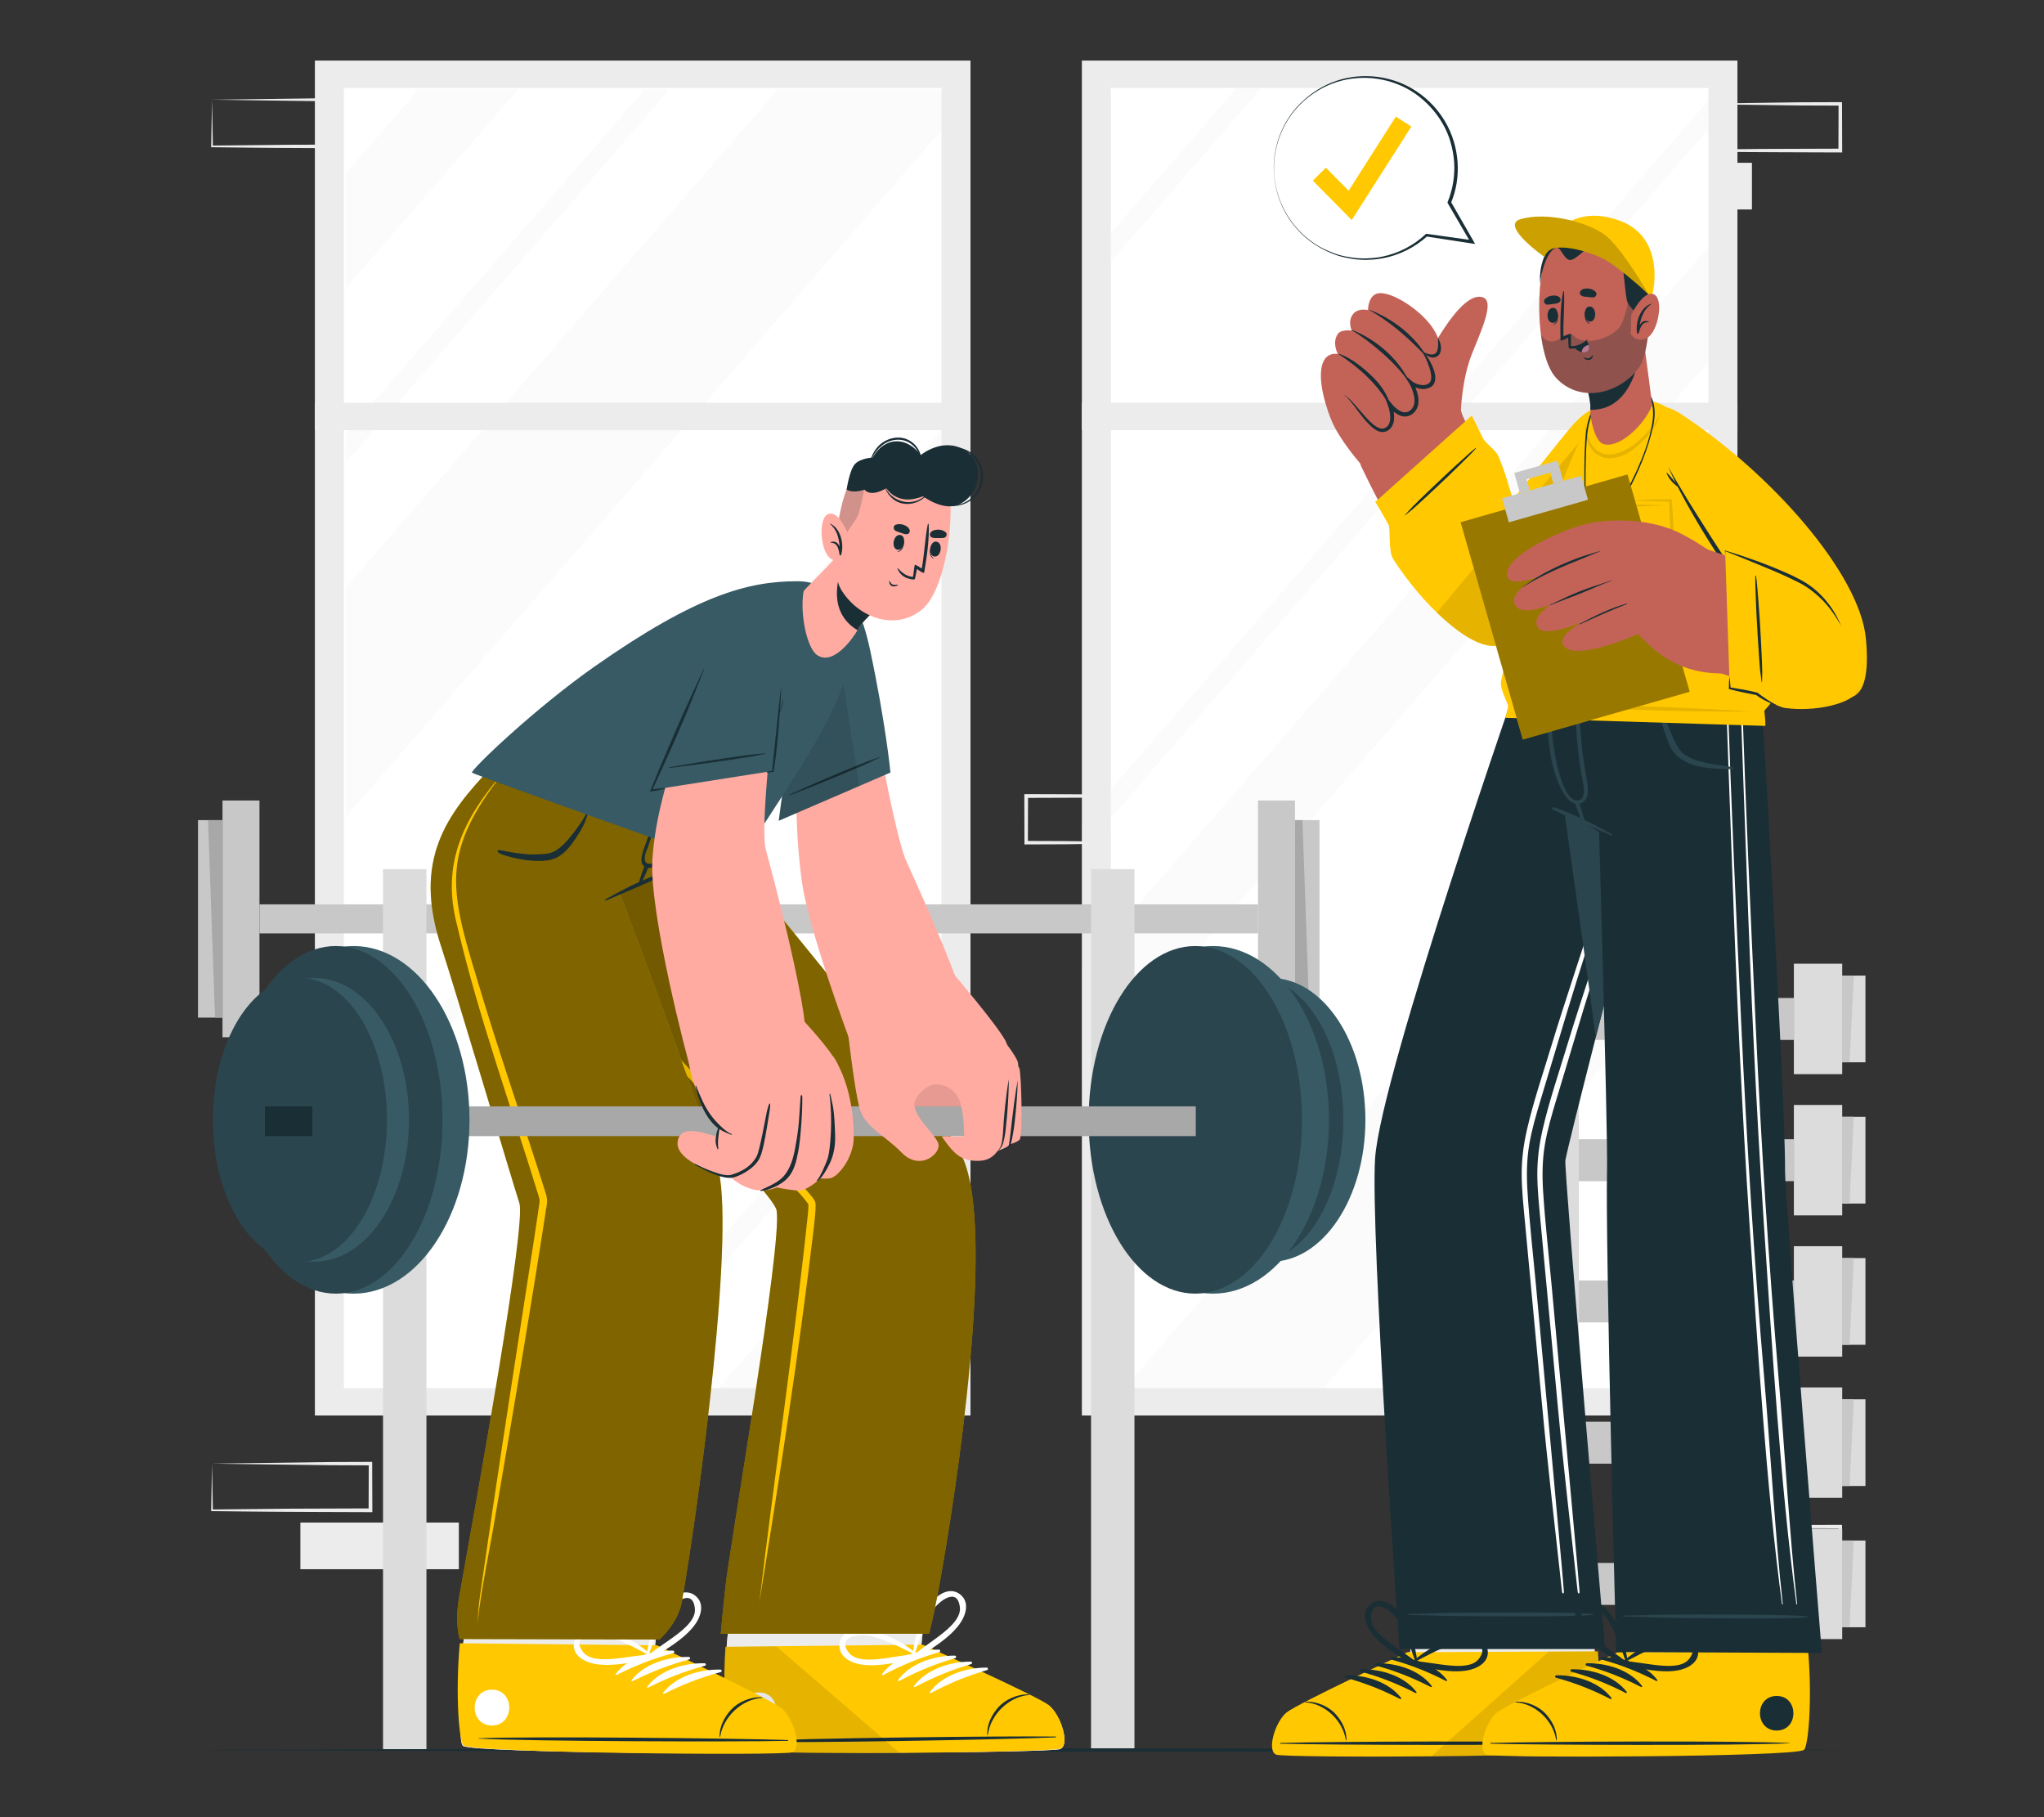 <?xml version="1.0" encoding="UTF-8"?>
<svg id="Layer_2" data-name="Layer 2" xmlns="http://www.w3.org/2000/svg" viewBox="0 0 540 480">
  <rect x="0" y="0" width="540" height="480" fill="#333333" stroke="none"/>
  <defs>
    <style>
      .cls-1 {
        fill: #dcdcdc;
      }

      .cls-1, .cls-2, .cls-3, .cls-4, .cls-5, .cls-6, .cls-7, .cls-8, .cls-9, .cls-10, .cls-11, .cls-12, .cls-13, .cls-14, .cls-15, .cls-16, .cls-17, .cls-18, .cls-19, .cls-20 {
        stroke-width: 0px;
      }

      .cls-2 {
        fill: #c8c8c8;
      }

      .cls-3 {
        opacity: .4;
      }

      .cls-4 {
        fill: #375a64;
      }

      .cls-5 {
        fill: #ececec;
      }

      .cls-21, .cls-9, .cls-18 {
        opacity: .2;
      }

      .cls-7 {
        fill: #2b454e;
      }

      .cls-8 {
        fill: none;
      }

      .cls-10, .cls-14, .cls-18 {
        fill: #1a2e35;
      }

      .cls-11 {
        fill: #ffc800;
      }

      .cls-12 {
        fill: #fff;
      }

      .cls-13 {
        fill: #ffaba1;
      }

      .cls-22, .cls-20 {
        opacity: .1;
      }

      .cls-14 {
        opacity: .3;
      }

      .cls-15 {
        fill: #a8a8a8;
      }

      .cls-16 {
        opacity: .5;
      }

      .cls-17 {
        fill: #c36358;
      }

      .cls-19 {
        fill: #ff9bbe;
      }
    </style>
  </defs>
  <g id="Layer_2-2" data-name="Layer 2">
    <g>
      <g>
        <g>
          <rect class="cls-5" x="420.98" y="42.99" width="41.86" height="12.33" transform="translate(883.82 98.32) rotate(180)"/>
          <path class="cls-5" d="M444.33,27.44c6.97-.1,24.57-.35,31.31-.42,0,0,10.54-.04,10.54-.04h.46s0,.46,0,.46l.04,12.33v.5s-.5,0-.5,0c-6.95-.02-24.68-.07-31.39-.16,0,0-10.46-.12-10.46-.12h-.23s0-.23,0-.23l.23-12.33h0ZM444.33,27.44l.22,12.33-.22-.22c5.22-.07,15.71-.17,20.93-.21,0,0,20.93-.07,20.93-.07l-.5.5.04-12.33.46.46-10.38-.04c-6.64-.06-24.61-.32-31.47-.42h0Z"/>
          <path class="cls-5" d="M397.63,27.44c6.97-.1,24.57-.35,31.31-.42,0,0,10.54-.04,10.54-.04h.46s0,.46,0,.46l.04,12.33v.5s-.5,0-.5,0c-6.95-.02-24.68-.07-31.39-.16,0,0-10.46-.12-10.46-.12h-.23s0-.23,0-.23l.22-12.33h0ZM397.63,27.44l.23,12.33-.22-.22c5.22-.07,15.71-.17,20.93-.21,0,0,20.93-.07,20.93-.07l-.5.5.04-12.33.46.46-10.38-.04c-6.64-.06-24.61-.32-31.47-.42h0Z"/>
          <path class="cls-5" d="M56.02,26.34c6.97-.1,24.57-.35,31.31-.42,0,0,10.54-.04,10.54-.04h.46s0,.46,0,.46l.04,12.33v.5s-.5,0-.5,0c-6.95-.02-24.68-.07-31.39-.16,0,0-10.46-.12-10.46-.12h-.23s0-.22,0-.22l.23-12.33h0ZM56.02,26.34l.22,12.33-.22-.22c5.22-.07,15.71-.17,20.93-.21,0,0,20.93-.07,20.93-.07l-.5.5.04-12.33.46.46-10.38-.04c-6.64-.06-24.61-.32-31.47-.42h0Z"/>
          <rect class="cls-5" x="79.37" y="402.16" width="41.86" height="12.33" transform="translate(200.59 816.66) rotate(180)"/>
          <path class="cls-5" d="M56.02,386.61c6.97-.1,24.57-.35,31.31-.42,0,0,10.54-.04,10.54-.04h.46s0,.46,0,.46l.04,12.33v.5s-.5,0-.5,0c-6.95-.02-24.68-.07-31.39-.16,0,0-10.46-.12-10.46-.12h-.23s0-.22,0-.22l.23-12.33h0ZM56.02,386.61l.22,12.33-.22-.22c5.22-.07,15.71-.17,20.93-.21,0,0,20.93-.07,20.93-.07l-.5.5.04-12.33.46.46-10.38-.04c-6.64-.06-24.61-.32-31.47-.42h0Z"/>
          <path class="cls-5" d="M444.33,403.25c6.97-.1,24.57-.35,31.31-.42,0,0,10.54-.04,10.54-.04h.46s0,.46,0,.46l.04,12.33v.5s-.5,0-.5,0c-6.95-.02-24.68-.07-31.39-.16,0,0-10.46-.12-10.46-.12h-.23s0-.22,0-.22l.23-12.33h0ZM444.33,403.25l.22,12.33-.22-.22c5.22-.07,15.71-.17,20.93-.21,0,0,20.93-.07,20.93-.07l-.5.5.04-12.33.46.46-10.38-.04c-6.64-.06-24.61-.32-31.47-.42h0Z"/>
          <rect class="cls-5" x="147.32" y="142.04" width="41.86" height="12.33" transform="translate(336.49 296.41) rotate(180)"/>
          <rect class="cls-5" x="294.46" y="194.71" width="41.86" height="12.33"/>
          <path class="cls-5" d="M312.96,222.59c-6.97.1-24.57.35-31.31.42,0,0-10.54.04-10.54.04h-.46s0-.46,0-.46l-.04-12.33v-.5s.5,0,.5,0c6.95.02,24.68.07,31.39.16,0,0,10.46.12,10.46.12h.23s0,.22,0,.22l-.23,12.33h0ZM312.96,222.59l-.22-12.33.22.22c-5.22.07-15.71.17-20.93.21,0,0-20.93.07-20.93.07l.5-.5-.04,12.33-.46-.46,10.38.04c6.64.06,24.61.32,31.47.42h0Z"/>
        </g>
        <g>
          <g>
            <rect class="cls-5" x="83.19" y="16" width="173.2" height="357.89"/>
            <rect class="cls-12" x="90.85" y="23.24" width="157.87" height="343.42"/>
            <rect class="cls-5" x="83.19" y="106.39" width="173.2" height="7.24"/>
          </g>
          <g>
            <rect class="cls-5" x="285.82" y="16" width="173.19" height="357.89"/>
            <rect class="cls-12" x="293.48" y="23.24" width="157.87" height="343.42"/>
            <rect class="cls-5" x="285.82" y="106.38" width="173.19" height="7.25"/>
          </g>
          <g class="cls-21">
            <polygon class="cls-5" points="248.73 23.7 248.73 34.42 91.35 215.82 91.35 155.23 205.46 23.7 248.73 23.7"/>
            <polygon class="cls-5" points="451.35 188.82 451.35 249.4 349.63 366.66 297.07 366.66 451.35 188.82"/>
            <polygon class="cls-5" points="248.73 298.78 248.73 329.08 216.11 366.66 189.83 366.66 248.73 298.78"/>
            <polygon class="cls-5" points="451.35 65.25 451.35 95.54 441.94 106.38 435.65 113.63 293.48 277.49 285.82 286.32 285.82 256.03 293.48 247.2 409.37 113.63 415.66 106.38 451.35 65.25"/>
            <polygon class="cls-5" points="136.82 23.71 91.35 76.14 91.35 45.83 110.54 23.71 136.82 23.71"/>
            <polygon class="cls-5" points="91.35 295.01 248.73 113.6 248.73 121.17 91.35 302.56 91.35 295.01"/>
            <polygon class="cls-5" points="333.3 23.24 293.48 69.11 293.48 61.54 326.71 23.24 333.3 23.24"/>
            <polygon class="cls-5" points="248.73 260.06 248.73 267.62 162.8 366.66 156.24 366.66 248.73 260.06"/>
            <polygon class="cls-5" points="451.35 26.5 451.35 34.08 388.62 106.38 382.33 113.63 293.48 216.05 285.82 224.88 285.82 217.3 293.48 208.48 375.76 113.63 382.05 106.38 451.35 26.5"/>
            <polygon class="cls-5" points="451.35 338.91 451.35 346.48 433.84 366.66 427.27 366.66 451.35 338.91"/>
            <polygon class="cls-5" points="176.82 23.71 91.35 122.25 91.35 114.66 170.27 23.71 176.82 23.71"/>
          </g>
        </g>
        <g>
          <g>
            <g>
              <rect class="cls-2" x="68.55" y="238.88" width="263.8" height="7.67"/>
              <rect class="cls-2" x="58.78" y="211.45" width="9.77" height="62.53"/>
              <rect class="cls-2" x="52.31" y="216.63" width="6.47" height="52.17"/>
              <polygon class="cls-15" points="58.78 268.8 56.81 268.8 54.96 216.63 58.78 216.63 58.78 268.8"/>
              <rect class="cls-2" x="332.35" y="211.45" width="9.77" height="62.53" transform="translate(674.47 485.43) rotate(180)"/>
              <rect class="cls-2" x="342.12" y="216.63" width="6.47" height="52.17" transform="translate(690.72 485.43) rotate(180)"/>
              <polygon class="cls-15" points="342.12 216.63 344.09 216.63 345.94 268.8 342.12 268.8 342.12 216.63"/>
            </g>
            <g>
              <rect class="cls-1" x="101.19" y="229.58" width="11.47" height="232.5"/>
              <rect class="cls-1" x="288.24" y="229.58" width="11.47" height="232.5"/>
            </g>
          </g>
          <g>
            <g>
              <g>
                <rect class="cls-1" x="389.82" y="254.57" width="12.77" height="29.17"/>
                <g>
                  <rect class="cls-1" x="383.68" y="257.7" width="6.14" height="22.9"/>
                  <polygon class="cls-2" points="389.82 257.7 389.82 280.61 386.75 280.61 387.87 257.7 389.82 257.7"/>
                </g>
              </g>
              <g>
                <rect class="cls-1" x="473.91" y="254.57" width="12.77" height="29.17" transform="translate(960.6 538.3) rotate(180)"/>
                <g>
                  <rect class="cls-1" x="486.68" y="257.7" width="6.14" height="22.9" transform="translate(979.51 538.3) rotate(180)"/>
                  <polygon class="cls-2" points="486.68 280.6 486.68 257.69 489.75 257.69 488.63 280.6 486.68 280.6"/>
                </g>
              </g>
              <rect class="cls-2" x="402.59" y="263.61" width="71.33" height="11.08"/>
            </g>
            <g>
              <g>
                <rect class="cls-1" x="389.82" y="291.87" width="12.77" height="29.17"/>
                <g>
                  <rect class="cls-1" x="383.68" y="295" width="6.14" height="22.9"/>
                  <polygon class="cls-2" points="389.82 295.01 389.82 317.91 386.75 317.91 387.87 295.01 389.82 295.01"/>
                </g>
              </g>
              <g>
                <rect class="cls-1" x="473.91" y="291.87" width="12.77" height="29.17" transform="translate(960.6 612.91) rotate(180)"/>
                <g>
                  <rect class="cls-1" x="486.68" y="295" width="6.14" height="22.9" transform="translate(979.51 612.91) rotate(180)"/>
                  <polygon class="cls-2" points="486.68 317.9 486.68 295 489.75 295 488.63 317.9 486.68 317.9"/>
                </g>
              </g>
              <rect class="cls-2" x="402.59" y="300.92" width="71.33" height="11.08"/>
            </g>
            <g>
              <g>
                <rect class="cls-1" x="389.82" y="329.18" width="12.77" height="29.17"/>
                <g>
                  <rect class="cls-1" x="383.68" y="332.31" width="6.14" height="22.9"/>
                  <polygon class="cls-2" points="389.82 332.32 389.82 355.22 386.75 355.22 387.87 332.32 389.82 332.32"/>
                </g>
              </g>
              <g>
                <rect class="cls-1" x="473.91" y="329.18" width="12.77" height="29.17" transform="translate(960.6 687.53) rotate(180)"/>
                <g>
                  <rect class="cls-1" x="486.68" y="332.31" width="6.14" height="22.9" transform="translate(979.51 687.53) rotate(180)"/>
                  <polygon class="cls-2" points="486.68 355.21 486.68 332.31 489.75 332.31 488.63 355.21 486.68 355.21"/>
                </g>
              </g>
              <rect class="cls-2" x="402.59" y="338.23" width="71.33" height="11.08"/>
            </g>
            <g>
              <g>
                <rect class="cls-1" x="389.82" y="366.49" width="12.77" height="29.17"/>
                <g>
                  <rect class="cls-1" x="383.68" y="369.62" width="6.14" height="22.9"/>
                  <polygon class="cls-2" points="389.82 369.62 389.82 392.53 386.75 392.53 387.87 369.62 389.82 369.62"/>
                </g>
              </g>
              <g>
                <rect class="cls-1" x="473.91" y="366.49" width="12.77" height="29.17" transform="translate(960.6 762.14) rotate(180)"/>
                <g>
                  <rect class="cls-1" x="486.68" y="369.62" width="6.14" height="22.9" transform="translate(979.51 762.14) rotate(180)"/>
                  <polygon class="cls-2" points="486.68 392.52 486.68 369.61 489.75 369.61 488.63 392.52 486.68 392.52"/>
                </g>
              </g>
              <rect class="cls-2" x="402.59" y="375.54" width="71.33" height="11.08"/>
            </g>
            <g>
              <g>
                <rect class="cls-1" x="389.82" y="403.8" width="12.77" height="29.17"/>
                <g>
                  <rect class="cls-1" x="383.68" y="406.93" width="6.14" height="22.9"/>
                  <polygon class="cls-2" points="389.82 406.93 389.82 429.84 386.75 429.84 387.87 406.93 389.82 406.93"/>
                </g>
              </g>
              <g>
                <rect class="cls-1" x="473.91" y="403.8" width="12.77" height="29.17" transform="translate(960.6 836.76) rotate(180)"/>
                <g>
                  <rect class="cls-1" x="486.68" y="406.93" width="6.14" height="22.9" transform="translate(979.51 836.76) rotate(180)"/>
                  <polygon class="cls-2" points="486.68 429.83 486.68 406.92 489.75 406.92 488.63 429.83 486.68 429.83"/>
                </g>
              </g>
              <rect class="cls-2" x="402.59" y="412.84" width="71.33" height="11.08"/>
            </g>
            <g>
              <rect class="cls-1" x="407.53" y="255.09" width="9.59" height="206.99"/>
              <rect class="cls-1" x="459.38" y="255.09" width="9.59" height="206.99"/>
            </g>
          </g>
        </g>
        <path class="cls-10" d="M46.79,462.26c143-.61,303.42-.62,446.42,0-143,.62-303.42.61-446.42,0h0Z"/>
        <g>
          <g>
            <g>
              <g>
                <path class="cls-17" d="M338.53,462.73c2.65.85,78.09-.11,80.94-1.97,1.09-.69,1.59-11.69,1.82-25,0-.14,0-.28,0-.42.05-2.74.09-5.57.09-8.43,0-.39,0-.79.01-1.18l-3.65-39.14-50.47.49,4.97,38.77.06,1.54.3,8.03.03.83s-28.71,13.28-31.63,15.66c-2.89,2.37-5.13,9.98-2.48,10.82Z"/>
                <path class="cls-5" d="M338.53,462.73c2.65.85,78.09-.11,80.94-1.97,1.09-.69,1.59-11.69,1.82-25,0-.14,0-.28,0-.42.05-2.74.09-5.57.09-8.43,0-.39,0-.79.01-1.18l-49.15.13.06,1.54.3,8.03.03.83s-28.71,13.28-31.63,15.66c-2.89,2.37-5.13,9.98-2.48,10.82Z"/>
                <g>
                  <path class="cls-11" d="M337.24,463.5c2.73.9,80.78.63,83.75-1.26,1.13-.71,2.26-12.75,1.14-26.05l-50.32.24s-28.86,13.48-31.9,15.9c-3.02,2.42-5.4,10.27-2.67,11.18Z"/>
                  <g>
                    <g>
                      <path class="cls-10" d="M338.35,460.38c13.08-.37,65.88-.61,78.84.02.11,0,.11.08,0,.08-12.96.65-65.76.47-78.84.11-.28,0-.28-.21,0-.21Z"/>
                      <path class="cls-10" d="M344.92,449.5c3.1-.14,6.14,1.33,7.84,3.17,1.63,1.77,3.03,4.26,2.95,6.97,0,.08-.15.08-.16,0-.77-5.12-5.44-9.6-10.63-9.98-.1,0-.11-.16,0-.16Z"/>
                      <path class="cls-10" d="M367.71,437.75c5.24-.09,11.31,1.74,14.58,6.01.13.17-.11.34-.27.26-4.74-2.42-9.25-4.23-14.4-5.63-.36-.1-.29-.64.09-.64Z"/>
                      <path class="cls-10" d="M363.68,439.34c5.24-.09,11.31,1.74,14.58,6.01.13.17-.11.34-.27.26-4.74-2.42-9.25-4.23-14.4-5.63-.36-.1-.29-.64.09-.64Z"/>
                      <path class="cls-10" d="M359.64,440.93c5.24-.09,11.31,1.74,14.58,6.01.13.17-.11.34-.27.26-4.74-2.42-9.25-4.23-14.4-5.63-.36-.1-.29-.64.09-.64Z"/>
                      <path class="cls-10" d="M355.6,442.52c5.24-.09,11.31,1.74,14.58,6.01.13.17-.11.34-.27.26-4.74-2.42-9.25-4.23-14.4-5.63-.36-.1-.29-.64.09-.64Z"/>
                      <path class="cls-10" d="M413.81,447.98c5.88,0,5.89,9.13,0,9.13-5.88,0-5.89-9.13,0-9.13Z"/>
                    </g>
                    <path class="cls-10" d="M362.45,431.47c2.84,3.64,7.15,5.92,10.89,8.48.39.27.83-.05.94-.43.09,0,.17-.04.16-.15-.31-4.51-2.15-9.69-4.81-13.37-1.64-2.28-4.99-4.41-7.63-2.21-2.5,2.09-1.21,5.55.44,7.67ZM362.19,427.13c.5-5.7,5.66-1.34,6.8.39.74,1.11,1.35,2.33,1.93,3.53,1.21,2.51,2.03,5.14,2.98,7.75-1.76-1.37-3.62-2.58-5.43-3.89-2.15-1.56-6.55-4.63-6.28-7.77Z"/>
                    <path class="cls-10" d="M393.03,435.97c-.42-3.42-4.33-4.14-7.08-3.6-4.46.88-9.34,3.4-12.65,6.48-.08.08-.05.17.02.22-.18.35-.07.88.4.95,4.48.68,9.19,1.96,13.75,1.24,2.66-.42,5.97-2.07,5.57-5.3ZM380.72,439.67c-2.21-.28-4.4-.67-6.62-.87,2.47-1.26,4.87-2.62,7.47-3.62,1.24-.48,2.52-.95,3.81-1.26,2.01-.48,8.76-.14,5.23,4.36-1.94,2.48-7.25,1.72-9.89,1.39Z"/>
                  </g>
                  <path class="cls-20" d="M378.11,463.93c20.52-.19,41.36-.73,42.87-1.69,1.14-.71,2.26-12.75,1.14-26.05l-12.94.06-31.07,27.68Z"/>
                </g>
              </g>
              <g>
                <path class="cls-10" d="M369.7,435.59h54.34s-10.91-126.9-10.49-129.11c.54-2.84,3.75-15.68,8.03-32.46,1.34-5.25,2.78-10.88,4.29-16.72,4.05-15.79,8.52-33.04,12.42-48.06,5.84-22.49,10.41-34.08,10.41-34.08h-46.05s-37.85,108.37-39.36,130.77c-1.32,19.53,6.42,129.67,6.42,129.67Z"/>
                <g>
                  <path class="cls-7" d="M372.11,426.32c8.3-.17,5.91-.24,14.21-.32,4.06-.04,30.75-.26,34.55.36.08.01.08.16,0,.17-3.8.63-30.48.39-34.55.35-8.3-.08-5.92-.15-14.21-.32-.16,0-.16-.24,0-.24Z"/>
                  <path class="cls-12" d="M403.33,298.72c1.78-7.85,4.45-15.55,6.77-23.26,4.71-15.66,27.65-84.07,28.74-87.96.44-1.58.69-.71.12,1.3-1.15,4.05-20.02,62.09-24.8,77.99-2.39,7.97-4.8,15.94-7.2,23.91-1.14,3.81-2.27,7.64-2.94,11.57-.7,4.09-.74,8.24-.48,12.37.52,8.31,1.48,16.61,2.25,24.91.77,8.31,1.53,16.62,2.3,24.93,1.53,16.54,3.06,33.08,4.54,49.63.19,2.1.37,4.19.53,6.29.05.7-.43.65-.5-.03-1.79-16.36-3.73-32.76-5.26-49.15-1.52-16.3-3.05-32.6-4.57-48.9-.38-4.09-.82-8.19-.82-12.31,0-3.82.48-7.58,1.33-11.3Z"/>
                  <path class="cls-12" d="M407.46,298.72c1.78-7.85,4.45-15.55,6.77-23.26,4.71-15.66,27.65-84.07,28.74-87.96.44-1.58.69-.71.12,1.3-1.15,4.05-20.02,62.09-24.8,77.99-2.39,7.97-4.8,15.94-7.2,23.91-1.14,3.81-2.27,7.64-2.94,11.57-.7,4.09-.74,8.24-.48,12.37.52,8.31,1.48,16.61,2.25,24.91.77,8.31,1.53,16.62,2.3,24.93,1.53,16.54,3.06,33.08,4.54,49.63.19,2.1.37,4.19.53,6.29.05.7-.43.65-.5-.03-1.79-16.36-3.73-32.76-5.26-49.15-1.52-16.3-3.05-32.6-4.57-48.9-.38-4.09-.82-8.19-.82-12.31,0-3.82.48-7.58,1.33-11.3Z"/>
                </g>
                <path class="cls-7" d="M407.87,175.14c3.19,24.73,9.27,65.23,13.71,98.87,10.4-40.76,27.11-98.86,27.11-98.86h-40.82Z"/>
              </g>
            </g>
            <g>
              <g>
                <path class="cls-17" d="M394.72,463.47c2.64.86,78.09.18,80.95-1.67,1.1-.69,1.64-11.68,1.91-24.99,0-.14,0-.28,0-.42.06-2.74.11-5.57.12-8.43,0-.39,0-.79.02-1.18.18-19.21-1.2-39.14-1.2-39.14l-49.32.31,1.37,38.78.05,1.54.27,8.03.03.83s-28.76,13.18-31.69,15.55c-2.9,2.36-5.16,9.96-2.52,10.81Z"/>
                <path class="cls-5" d="M394.72,463.47c2.64.86,78.09.18,80.95-1.67,1.1-.69,1.64-11.68,1.91-24.99,0-.14,0-.28,0-.42.06-2.74.11-5.57.12-8.43,0-.39,0-.79.02-1.18l-49.15-.05.05,1.54.27,8.03.03.83s-28.76,13.18-31.69,15.55c-2.9,2.36-5.16,9.96-2.52,10.81Z"/>
                <g>
                  <path class="cls-11" d="M392.81,463.5c2.73.9,80.78.63,83.75-1.26,1.13-.71,2.26-12.75,1.14-26.05l-50.32.24s-28.86,13.48-31.9,15.9c-3.02,2.42-5.4,10.27-2.67,11.18Z"/>
                  <g>
                    <g>
                      <path class="cls-10" d="M393.92,460.38c13.08-.37,65.88-.61,78.84.02.11,0,.11.08,0,.08-12.96.65-65.76.47-78.84.11-.28,0-.28-.21,0-.21Z"/>
                      <path class="cls-10" d="M400.49,449.5c3.1-.14,6.14,1.33,7.84,3.17,1.63,1.77,3.03,4.26,2.95,6.97,0,.08-.15.08-.16,0-.77-5.12-5.44-9.6-10.63-9.98-.1,0-.11-.16,0-.16Z"/>
                      <path class="cls-10" d="M423.28,437.75c5.24-.09,11.31,1.74,14.58,6.01.13.17-.11.34-.27.26-4.74-2.42-9.25-4.23-14.4-5.63-.36-.1-.29-.64.09-.64Z"/>
                      <path class="cls-10" d="M419.25,439.34c5.24-.09,11.31,1.74,14.58,6.01.13.17-.11.34-.27.26-4.74-2.42-9.25-4.23-14.4-5.63-.36-.1-.29-.64.09-.64Z"/>
                      <path class="cls-10" d="M415.21,440.93c5.24-.09,11.31,1.74,14.58,6.01.13.17-.11.34-.27.26-4.74-2.42-9.25-4.23-14.4-5.63-.36-.1-.29-.64.09-.64Z"/>
                      <path class="cls-10" d="M411.17,442.52c5.24-.09,11.31,1.74,14.58,6.01.13.17-.11.34-.27.26-4.74-2.42-9.25-4.23-14.4-5.63-.36-.1-.29-.64.09-.64Z"/>
                      <path class="cls-10" d="M469.38,447.98c5.88,0,5.89,9.13,0,9.13-5.88,0-5.89-9.13,0-9.13Z"/>
                    </g>
                    <path class="cls-10" d="M418.02,431.47c2.84,3.64,7.15,5.92,10.89,8.48.39.27.83-.05.94-.43.09,0,.17-.04.16-.15-.31-4.51-2.15-9.69-4.81-13.37-1.64-2.28-4.99-4.41-7.63-2.21-2.5,2.09-1.21,5.55.44,7.67ZM417.76,427.13c.5-5.7,5.66-1.34,6.8.39.74,1.11,1.35,2.33,1.93,3.53,1.21,2.51,2.03,5.14,2.98,7.75-1.76-1.37-3.62-2.58-5.43-3.89-2.15-1.56-6.55-4.63-6.28-7.77Z"/>
                    <path class="cls-10" d="M448.6,435.97c-.42-3.42-4.33-4.14-7.08-3.6-4.46.88-9.34,3.4-12.65,6.48-.08.08-.05.17.02.22-.18.35-.07.88.4.95,4.48.68,9.19,1.96,13.75,1.24,2.66-.42,5.97-2.07,5.57-5.3ZM436.29,439.67c-2.21-.28-4.4-.67-6.62-.87,2.47-1.26,4.87-2.62,7.47-3.62,1.24-.48,2.52-.95,3.81-1.26,2.01-.48,8.76-.14,5.23,4.36-1.94,2.48-7.25,1.72-9.89,1.39Z"/>
                  </g>
                </g>
              </g>
              <g>
                <path class="cls-10" d="M402.95,175.14s1.06,16.15,6.1,33.6c.4,1.44.84,2.86,1.31,4.22,0,0,4.07,1.91,12.09,6.82,0,0,.53,17.73,1.05,37.5.58,22.1,1.19,46.75,1.06,51.98-.47,19.56,2.42,127.13,2.42,127.13l54.33.23s-9.79-120.12-9.72-127.29c.11-11.52-2.62-62.43-4.72-99.56-1.29-22.88-2.35-34.63-2.35-34.63h-61.57Z"/>
                <g>
                  <path class="cls-7" d="M428.86,426.74c8.3-.14,5.92-.21,14.22-.26,4.06-.02,30.75-.13,34.54.51.08.01.08.16,0,.17-3.8.61-30.49.26-34.55.2-8.3-.12-5.92-.17-14.21-.38-.16,0-.16-.24,0-.24Z"/>
                  <path class="cls-12" d="M460.18,183.04c1.07,31.19,2.2,56.34,3.64,87.52,1.45,31.29,3.39,62.57,6.09,93.78,1.51,17.44,2.93,41.97,4.87,59.37.01.12-.17.16-.19.04-4.18-30.95-6.53-69.21-8.59-100.35-2.06-31.14-3.47-62.32-4.57-93.5-.62-17.64-1.1-29.23-1.65-46.87,0-.25.39-.23.4.02Z"/>
                  <path class="cls-12" d="M456.38,183.04c1.07,31.19,2.2,56.34,3.64,87.52,1.45,31.29,3.4,62.57,6.09,93.78,1.51,17.44,2.93,41.97,4.87,59.37.01.12-.17.16-.19.04-4.18-30.95-6.53-69.21-8.59-100.35-2.06-31.14-3.47-62.32-4.57-93.51-.62-17.64-1.1-29.23-1.65-46.87,0-.25.39-.23.4.02Z"/>
                  <path class="cls-7" d="M457.87,202.72c-1.34-.34-2.77-.45-4.13-.67-1.1-.17-2.2-.37-3.29-.61-2.05-.45-4.13-1.13-5.8-2.44-2.71-2.12-5.82-12.85-6.2-13.53-.65-1.17-.85-.14-.85-.03,0,1.25,2.85,10.64,3.95,12.39,2.02,3.21,5.62,4.5,9.22,4.96,1.03.13,2.07.2,3.11.26,1.29.07,2.65.19,3.94.03.2-.02.25-.3.04-.36Z"/>
                  <g>
                    <path class="cls-7" d="M410.54,213.23c5.3,1.82,10.41,4.41,15.3,7.13.19.11.07.4-.14.31-5.15-2.21-10.41-4.33-15.44-6.83-.39-.2-.13-.75.28-.61Z"/>
                    <path class="cls-7" d="M408.99,177.92c.01-.18.33-.22.33-.03-.04,6.12.35,11.5.86,17.22.24,2.66,2.38,17.33,6.98,16.26.77-.18,1.16-.94,1.28-2.1.15-1.4-.38-3.11-.61-4.5-.51-3.07-.92-6.15-1.19-9.26-.49-5.79-.52-11.58.19-17.36.02-.19.3-.18.3.02,0,8.02.2,16.02,1.4,23.96.58,3.82,2.5,9.56-1.49,10.15-4.07.6-6.7-9.03-7.19-11.66-1.38-7.35-1.44-15.28-.86-22.71Z"/>
                    <path class="cls-7" d="M417.04,211.77c.42.99.75,2.01,1.04,3.04.22.8.52,1.67.43,2.5-.02.16-.23.18-.32.07-.54-.68-.77-1.62-1.07-2.43-.35-.94-.72-1.87-1.04-2.82-.21-.63.71-.96.97-.35Z"/>
                  </g>
                </g>
              </g>
            </g>
          </g>
          <g>
            <g>
              <g>
                <path class="cls-17" d="M424.42,121.18c-6.34,19.7-23.21,53.14-33.16,46.42-14.88-10.05-26.9-34.58-31.69-44.5-2.68-5.56,24.45-18.34,26.84-13.28,3.39,7.19,10.42,22.17,13,24.12,1.36,1.03,9.5-13.59,16.11-20.83,9.52-10.43,10.93,1.79,8.91,8.08Z"/>
                <g>
                  <path class="cls-17" d="M351.51,110.41c2.05,5.89,10.96,16.29,14.08,17.97,3.11,1.68,21.44-12.32,21.38-15.95-.06-3.63-8.65-23.48-14.04-26.86-5.39-3.38-23.54,18.74-21.41,24.84Z"/>
                  <path class="cls-17" d="M385.96,108.33s.26-8.11,2.87-14.76c2.19-5.6,6.07-13.66,3.11-14.95-6.09-2.65-15.76,17.46-15.76,17.46,0,0-2.84,9.56,2.95,12.71,3.64,1.98,6.83-.47,6.83-.47Z"/>
                  <g>
                    <path class="cls-17" d="M380.17,92.43c-.68,3.23-4.1.58-4.1.58,0,0,4,5.01,2.01,8.07-1.93,2.94-5.95-.41-6.24-.65.21.27,3.76,4.97,1.44,7.83-2.41,2.98-5.87-1.08-6.09-1.34.12.31,1.62,4.49-.64,6.27-3.88,3.05-8-7.52-11.73-8.97,0,0-3.18,6.03-3.31,6.19,0,0-4.13-9.98-1.89-14.9,1.18-2.59,3.83-2,3.83-2,0,0-1.69-3.07.07-5.39.9-1.19,3.61-.8,3.61-.8,0,0-1.25-2.52.44-4.48,1.34-1.57,3.85-.93,3.85-.93,0,0-.08-2.97,1.82-4.13,3.81-2.35,18.4,7.73,16.94,14.65Z"/>
                    <g>
                      <path class="cls-10" d="M361.83,81.95c-.05-.03-.02-.11.04-.09,5.6,2.14,11.1,6.22,14.4,11.27.11.17-.11.41-.27.25-4.4-4.56-8.66-8.25-14.17-11.44Z"/>
                      <path class="cls-10" d="M357.08,87.24c-.06-.03,0-.13.07-.11,5.76,2.24,11.83,7,14.95,13.27.11.22-.01.52-.15.28-2.39-4.01-9.89-10.6-14.86-13.44Z"/>
                      <path class="cls-10" d="M367.26,107.43c-3.22-5.9-8.01-10.17-13.56-13.85-.07-.05,0-.15.07-.12,3.21,1.06,6.5,3.78,8.88,6.1,2.28,2.23,3.9,4.7,4.81,7.76.04.12-.14.24-.21.11Z"/>
                    </g>
                    <path class="cls-10" d="M376.18,93.01c.13.2-.3.17-.18.37.52.85,3.2,6.26,1.64,7.75-1.25,1.19-3.72.33-4.54-.37l-2.06-1.76,1.32,2.37c.58,1.04,1.04,2.21,1.24,3.37.21,1.16.11,2.36-.56,3.19-.68.88-1.72,1.23-2.74.8-1.02-.38-1.97-1.24-2.69-2.13l-2.02-2.49,1.09,3c.3.81.51,1.72.58,2.59.07.87,0,1.76-.39,2.44-.38.67-1.13,1.14-1.87,1.07-.77-.06-1.56-.58-2.25-1.14-1.41-1.16-2.58-2.64-3.82-4.04-.62-.71-1.23-1.42-1.88-2.11-.66-.67-1.34-1.37-2.23-1.72.84.43,1.43,1.19,2.04,1.89.59.72,1.15,1.48,1.71,2.23,1.12,1.51,2.26,3.02,3.69,4.33.73.63,1.54,1.28,2.66,1.45,1.16.16,2.27-.53,2.81-1.47.56-.96.63-2.04.57-3.02-.08-1-.28-1.94-.61-2.9l-.93.51c.85,1.06,1.81,2,3.15,2.55.66.27,1.48.35,2.22.1.74-.24,1.33-.72,1.77-1.29.92-1.2.97-2.75.71-4.04-.26-1.32-.76-2.52-1.42-3.68l-.74.61c1.07.86,3.72,2.12,5.9.52,2.52-2.51-1.39-8.03-2.17-8.99Z"/>
                    <path class="cls-10" d="M376.07,93.01c.65.31,1.31.55,1.93.62.62.08,1.15-.12,1.46-.53.32-.4.43-1.06.47-1.71.02-.67,0-1.37-.04-2.09.39.62.65,1.31.76,2.05.1.73.08,1.58-.46,2.32-.29.35-.67.6-1.1.72-.43.1-.87.07-1.25-.06-.76-.24-1.34-.74-1.77-1.33Z"/>
                  </g>
                </g>
              </g>
              <g>
                <path class="cls-11" d="M388.82,109.76l-25.48,22.81s1.48,2.36,3.51,6.08c.54.99-.17,6.88,1.25,9.09,7.27,11.33,19.83,23.73,27.19,22.85,11.73-1.4,25.42-32.75,29.88-46.14,4.46-13.39-.24-23.8-10.79-10.87-10.61,13.01-14.25,18.16-14.65,18.05-.4-.11-1.45-5.55-3.92-11.24-.61-1.39-3.51-3.47-4.09-4.75-.46-1-2.9-5.88-2.9-5.88Z"/>
                <path class="cls-10" d="M399.38,130.94c1.63,3.11,2.89,6.41,4.1,9.71.6,1.63,1.11,3.3,1.62,4.96.5,1.64.97,3.34,1.24,5.03.01.06-.08.08-.1.02-.7-1.58-1.28-3.24-1.85-4.88-.57-1.64-1.17-3.28-1.74-4.92-1.13-3.29-2.39-6.54-3.43-9.86-.03-.11.11-.15.16-.06Z"/>
                <path class="cls-10" d="M389.8,118.37c-1.3,1.03-2.52,2.18-3.76,3.29-1.24,1.11-2.47,2.23-3.68,3.37-2.43,2.27-4.84,4.56-7.23,6.88-.65.63-1.3,1.27-1.94,1.92-.69.69-1.29,1.47-1.98,2.15-.05.05.03.14.08.08.61-.55,1.29-1.01,1.91-1.55.64-.56,1.27-1.12,1.89-1.7,1.22-1.13,2.45-2.25,3.66-3.39,2.43-2.27,4.85-4.55,7.2-6.9,1.33-1.33,2.71-2.63,3.96-4.03.07-.08-.03-.19-.12-.12Z"/>
                <path class="cls-20" d="M379.6,161.82c5.63,5.46,11.5,9.27,15.7,8.77,11.72-1.41,25.42-32.76,29.88-46.14,2.57-7.71,2.1-14.44-.78-16.28l-44.8,53.64Z"/>
              </g>
            </g>
            <g>
              <path class="cls-11" d="M397.68,189.61l68.67,2.13c.16-.17-.1-2.89-.23-3.98-.02-.21,3.58-3.23,3.01-6.38-3.37-18.4-16.17-58.08-26.15-71.33-5.01-6.65-18.48-6.16-23.53,2.41-6.98,11.85-18.84,48.67-22.87,67.32-.47,2.17,1.87,6.08,1.87,6.77l-.75,3.06Z"/>
              <path class="cls-20" d="M446.59,182.3l-4.81-10.86.19.1c-1.82.29-3.68-.12-5.27-1-1.6-.89-2.86-2.28-3.8-3.82l-.37-.57c-.11-.2-.2-.4-.3-.61l-.59-1.22c-.3-.85-.63-1.68-.88-2.55-.21-.87-.46-1.73-.62-2.61l-.43-2.65.34.31-16.92-.48.41-.38c-.1,1.42-.33,2.79-.63,4.16-.3,1.37-.7,2.72-1.25,4.02-.55,1.29-1.19,2.58-2.14,3.68-.92,1.1-2.09,2.03-3.46,2.57l.26-.3-2.52,10.93-.36-.47c7.13.23,14.27.52,21.44.83l21.69.91ZM446.59,182.3l-21.45-.44c-7.21-.15-14.46-.3-21.7-.52h-.47s.1-.47.1-.47l2.47-10.95.05-.21.21-.09c1.21-.49,2.25-1.32,3.1-2.34.86-1.01,1.48-2.23,2.01-3.46.53-1.24.92-2.55,1.22-3.88.3-1.32.53-2.69.63-4.02l.03-.39h.38s16.91.59,16.91.59h.29s.04.31.04.31l.38,2.61c.14.87.38,1.71.57,2.57.23.85.54,1.66.82,2.49l.55,1.19c.09.2.18.4.28.59l.34.55c.88,1.49,2.06,2.84,3.56,3.71,1.49.85,3.27,1.3,4.97,1.07l.14-.02.05.12,4.5,10.99Z"/>
              <g class="cls-22">
                <path class="cls-6" d="M400.77,185.98c20.86,0,41.84.68,62.66,2.02-20.87,0-41.84-.68-62.66-2.02h0Z"/>
              </g>
              <g class="cls-22">
                <path class="cls-6" d="M430.27,132.18c3.79-.18,7.58-.27,11.37-.34.22,2.82.41,5.63.52,8.46,0,.34.06,1.21.06,1.54-.01.19.05.3-.05.65-.11.26-.2.3-.27.38-1.53,1.32-3.25,2.32-5.05,3.25-.35.15-.57.31-1.15.39-.24.03-.5-.11-.71-.2-1.82-1.07-3.48-2.36-4.94-3.88-.14-.14-.28-.49-.28-.68-.11-1.44-.06-2.76-.02-4.14l.2-4.07v-.3s.31,0,.31,0c3.28.04,6.56.12,9.84.24-3.28.17-6.56.3-9.84.38,0,0,.31-.3.31-.3.02,2.34-.12,5.8.07,8.07.02.26.24.37.42.57,1.39,1.23,2.89,2.48,4.55,3.32.15.05.5-.16.82-.3,1.67-.87,3.43-1.83,4.88-3.07.04-.04-.03.02-.02.05.01.04,0-.21,0-.35-.08-3.21-.24-6.43-.31-9.65l.34.32c-3.69-.07-7.38-.17-11.06-.34h0Z"/>
              </g>
            </g>
            <g>
              <path class="cls-11" d="M444.03,109.33c23.98,15.7,47.27,42.25,48.91,59.28,1.61,16.82-4.39,15.69-6.06,15.73-10.23.21-36.74-42.56-45.74-60.99-8.22-16.82-3.03-17.9,2.9-14.01Z"/>
              <g>
                <path class="cls-10" d="M472.23,172.36c-1.36-2.02-2.75-4.01-4.08-6.05l-4.05-6.06c-2.68-4.06-5.39-8.09-8.01-12.19-2.69-4.05-5.29-8.15-7.88-12.26-1.3-2.05-2.58-4.12-3.82-6.21-1.28-2.07-2.47-4.18-3.68-6.3,1.95,4.47,4.3,8.75,6.73,12.97,2.44,4.22,5.05,8.33,7.67,12.44,2.7,4.05,5.41,8.1,8.25,12.06,2.85,3.95,5.75,7.87,8.88,11.6Z"/>
                <path class="cls-10" d="M443.56,128.73c-.48-.76-1.03-1.42-1.58-2.08-.28-.32-.55-.65-.85-.97-.29-.32-.58-.64-.91-.95.26.87.75,1.62,1.31,2.3.58.66,1.23,1.27,2.03,1.7Z"/>
              </g>
            </g>
            <g>
              <g class="cls-22">
                <path class="cls-6" d="M418.84,111.56c.87,11.12,8.96,10.22,15.43,3.58,1.81-1.8,3.47-3.82,4.48-6.2-.64,2.54-2.19,4.78-3.93,6.73-2.62,2.82-6.24,5.77-10.39,5.33-4.4-.56-6.06-5.68-5.6-9.44h0Z"/>
              </g>
              <g>
                <path class="cls-10" d="M419.45,146.93c4.82-7.19,9.26-14.67,12.9-22.53,1.76-3.94,3.37-8,4.08-12.25,1.56-8.22-3.27-12.6-10.87-8.28-6.41,3.69-6.33,10.52-6.6,17.07-.23,8.66.08,17.33.49,25.98h0ZM419.45,146.93c-.63-8.64-1.03-17.31-.84-25.99.22-6.73.14-13.62,6.7-17.47,7.9-4.58,13.23.15,11.52,8.75-2.76,12.79-10.18,24.02-17.38,34.71h0Z"/>
                <g>
                  <path class="cls-7" d="M418.93,147.33c.05.31.34.52.65.47.31-.05.52-.34.47-.65-.05-.32-.34-.53-.65-.48-.31.05-.52.34-.47.66ZM419.21,147.28c-.02-.15.08-.3.24-.32.15-.02.3.08.32.24.02.15-.08.3-.24.32-.15.02-.3-.08-.32-.24Z"/>
                  <path class="cls-7" d="M418.89,151.77s2.5-.95,2.2-2.88c-.13-.82,0-1.59-.58-1.79-.26-.09-1.28.14-1.56.19-.64.1-1.01.33-1.47.78-1.2,1.18-.27,5.35,0,7.01l1.88-.3-.46-3.01Z"/>
                  <path class="cls-4" d="M420.46,151.52s2.5-.95,2.2-2.88c-.3-1.93-2.41-2-3.61-.82-1.2,1.18-.27,5.35,0,7.01l1.2-.19.22-3.12Z"/>
                  <polygon class="cls-10" points="417.17 149.56 418.16 149.41 418.23 148.88 417.24 149.04 417.17 149.56"/>
                </g>
              </g>
              <g>
                <g>
                  <path class="cls-17" d="M423.41,117.22c4.07,1.54,10.78-4.66,13.02-10.02.15-.37-1.8-14.08-2.09-16.86-.06-.57-17,6.07-17,6.07,0,0,2.33,5.65,2.81,10.5.04.41.04.79,0,1.15,0,.05,0,.12,0,.19-.13,2.21,1.18,8.17,3.27,8.96Z"/>
                  <path class="cls-10" d="M420.14,108.26c.56.01,1.16,0,1.8-.1,9.13-1.16,11.24-12.71,11.73-17.74-3.15.82-16.34,5.98-16.34,5.98,0,0,2.33,5.65,2.81,10.51.04.4.04.79,0,1.15,0,.05-.02.12,0,.2Z"/>
                </g>
                <g>
                  <path class="cls-17" d="M433.65,68.54c2.95,5.79,2.85,24.06-.81,28.78-5.3,6.84-15.55,9.21-21.75,2.48-6.01-6.53-5.45-30.33-1.22-34.77,6.23-6.55,19.42-5.04,23.78,3.52Z"/>
                  <g>
                    <g>
                      <path class="cls-10" d="M418.75,82.27s.1.06.09.11c-.04,1.23.12,2.65,1.23,3.06.03.01.03.07-.01.07-1.36-.19-1.55-2.07-1.32-3.23Z"/>
                      <path class="cls-10" d="M419.85,80.98c1.98-.15,2.13,3.82.3,3.96-1.8.14-1.96-3.83-.3-3.96Z"/>
                    </g>
                    <g>
                      <path class="cls-10" d="M411.5,82.55s-.09.06-.09.11c.09,1.23-.02,2.65-1.12,3.1-.03.01-.03.08.01.07,1.35-.24,1.47-2.13,1.2-3.28Z"/>
                      <path class="cls-10" d="M410.35,81.31c-1.98-.07-1.99,3.9-.15,3.97,1.81.07,1.81-3.9.15-3.97Z"/>
                    </g>
                    <path class="cls-10" d="M420.88,78.56c-.56,0-1.07-.08-1.63-.14-.62-.06-1.13-.04-1.63-.45-.27-.22-.32-.73-.13-1.02.44-.66,1.22-.78,1.98-.74.82.04,1.44.29,2.04.84.59.53.1,1.5-.63,1.51Z"/>
                    <path class="cls-10" d="M408.84,80.47c.56-.02,1.07-.13,1.62-.2.62-.09,1.12-.09,1.61-.52.26-.23.29-.75.08-1.02-.47-.64-1.26-.73-2.01-.65-.81.08-1.42.35-2,.92-.56.56-.04,1.51.7,1.48Z"/>
                    <path class="cls-10" d="M420.71,93.84c-.27.31-.54.73-.98.8-.42.07-.94-.09-1.34-.21-.04-.01-.08.03-.05.07.35.45,1.04.69,1.61.55.55-.14.79-.64.89-1.16.01-.07-.08-.09-.12-.05Z"/>
                    <path class="cls-10" d="M419.39,89.86c-.61,1.11-1.58,1.77-2.65,2.06-.48.13-.99.19-1.5.18-.1,0-.2,0-.29-.01-.09,0-.17,0-.27-.02-.14-.01-.23-.12-.27-.26h0c0-.05,0-.09,0-.14h0s0-.12,0-.12c-.09-.94-.11-2.39-.11-2.39-.33.2-2.04,1.12-2.04.62-.05-4.1-.11-8.67.7-12.76.02-.14.23-.12.23.01.21,3.94-.28,7.89-.14,11.86.55-.25,1.43-.72,1.93-.74.14.03-.03,2.79.05,3.21,0,0,0,.02.01.04,1.6.09,2.76-.48,4.23-1.66.09-.08.19,0,.12.1Z"/>
                    <g>
                      <path class="cls-10" d="M415.89,91.8s.89.96,2,1.22c.41.1.84.11,1.26-.06.88-.34.81-1.17.57-1.87-.2-.57-.53-1.05-.53-1.05,0,0-1.19,1.39-3.3,1.75Z"/>
                      <path class="cls-19" d="M417.88,93.02c.41.1.84.11,1.26-.06.88-.34.81-1.17.57-1.87-.96.21-1.85.97-1.83,1.93Z"/>
                    </g>
                  </g>
                  <path class="cls-14" d="M435.62,85.81c-.3,4.96-1.22,9.47-2.79,11.5-5.3,6.84-15.55,9.22-21.74,2.48-2.08-2.25-3.37-6.55-3.99-11.41,2.43,3.93,6.16.23,6.16.23l2.14-.26c2.77,3.17,8.95,1.41,11.85-1.24,2.11-1.93,2.9-7.76,2.9-7.76l5.46,6.46Z"/>
                  <path class="cls-10" d="M435.96,83.39c-2.54,1.07-5.03-1.8-5.91-3.36-.88-1.56-.85-10.84-2.45-13.14-1.59-2.3-4.51-3.32-6.6-2.4-2.09.92-4.53,4.12-6.15,4.18-1.62.06-2.44-3.36-3.56-3.22-2.45.31-4.27,6.69-4.38,9.43,0,0-1.53-11.5,10.08-14.05,11.33-2.48,16.01,4.92,17.45,8.25,2.75,6.37,1.5,14.31,1.5,14.31Z"/>
                  <g>
                    <path class="cls-11" d="M408.88,64.46c1.82-.2,11.61,1.36,15.78,3.83,4.17,2.47,11.19,9.83,11.55,10.21.36.39,4.46-15.55-8.29-20.2-13.9-5.06-19.04,6.16-19.04,6.16Z"/>
                    <g>
                      <path class="cls-11" d="M435.54,77.74s-7.21-12.57-11.7-15.81c-4.49-3.24-15.11-6.1-22.16-4.02-5.51,1.62,6.35,9.96,6.35,9.96,0,0,.59-1.81,2.35-2.26,3.42-.87,9.47.92,12.84,2.55,4.24,2.06,12.32,9.57,12.32,9.57Z"/>
                      <path class="cls-9" d="M435.54,77.74s-7.21-12.57-11.7-15.81c-4.49-3.24-15.11-6.1-22.16-4.02-5.51,1.62,6.35,9.96,6.35,9.96,0,0,.59-1.81,2.35-2.26,3.42-.87,9.47.92,12.84,2.55,4.24,2.06,12.32,9.57,12.32,9.57Z"/>
                    </g>
                  </g>
                  <g>
                    <path class="cls-17" d="M430.98,83.16s2.99-6.43,5.84-5.46c2.85.97,1.3,9.79-1.55,11.47-2.85,1.67-4.45-.93-4.45-.93l.15-5.07Z"/>
                    <path class="cls-10" d="M436.31,80.22s.07.05.03.08c-1.98,1.24-2.76,3.42-3.19,5.62.5-.9,1.29-1.49,2.48-.92.06.03.02.13-.04.12-.91-.03-1.51.23-1.98,1.04-.33.57-.51,1.25-.71,1.87-.07.21-.43.17-.4-.07,0-.02,0-.03,0-.05-.53-2.72.91-6.9,3.79-7.69Z"/>
                  </g>
                </g>
              </g>
            </g>
            <g>
              <g>
                <g>
                  <rect class="cls-11" x="393.2" y="130.48" width="45.87" height="59.71" transform="translate(-28.05 120.68) rotate(-15.97)"/>
                  <rect class="cls-3" x="393.2" y="130.48" width="45.87" height="59.71" transform="translate(-28.05 120.68) rotate(-15.97)"/>
                </g>
                <g>
                  <rect class="cls-2" x="397.3" y="128.5" width="21.74" height="6.59" transform="translate(-20.49 116.89) rotate(-15.9)"/>
                  <polygon class="cls-2" points="412.97 127 410.39 127.74 409.56 124.82 403.31 126.6 404.14 129.52 401.56 130.25 400.05 124.93 411.49 121.67 412.97 127"/>
                </g>
              </g>
              <g>
                <path class="cls-17" d="M489.89,183.51c-6.9,3.23-17.63.43-46.23-9.34-3.96-1.35-1.93-31.85,2.37-30.62,5.42,1.54,26.1,8.71,27.55,9.43,12.2,6.03,21,28.34,16.31,30.54Z"/>
                <g>
                  <path class="cls-17" d="M456.91,149.19s-9.53-7.25-15.72-9.51c-8.29-3.02-16.69-2.22-20.19-1.68-7.31,1.14-24.18,8.96-22.78,14.21,1.27,4.75,18.11-4.11,18.11-4.11,0,0-18.66,6.2-16.08,11.64,2.58,5.44,21.55-5.95,21.55-5.95,0,0-19.03,6.8-15.48,11.99,2.68,3.92,20.44-5.43,20.44-5.43,0,0-16.32,5.96-13.73,10.11,2.86,4.59,19.79-3.02,19.79-3.02,8.35,9.45,16.39,10.35,22.06,10.46,1.37.03,2.03-28.72,2.03-28.72Z"/>
                  <g>
                    <path class="cls-10" d="M422.66,145.56c-2.22.65-4.47,1.29-6.62,2.13-2.15.84-4.28,1.76-6.34,2.8-5.07,2.55-7.84,4.94-7.65,4.81,4.43-3.05,12.09-6.19,14.25-7.04,2.15-.84,4.26-1.79,6.41-2.64.05-.02.02-.1-.04-.08Z"/>
                    <path class="cls-10" d="M425.85,153.28c-2.8.95-5.61,1.79-8.37,2.87-2.74,1.07-5.25,2.33-7.91,3.58-.2.1-.09.18.12.09,2.71-1.15,5.3-2,8.03-3.12,2.71-1.11,5.4-2.34,8.16-3.35.04-.02.01-.08-.03-.07Z"/>
                    <path class="cls-10" d="M429.78,159.41c-4.35,1.23-8.47,3.27-12.46,5.36-.2.1-.03.19.18.09,4.11-1.86,7.32-3.35,12.32-5.31.08-.03.05-.18-.04-.15Z"/>
                  </g>
                </g>
                <g>
                  <path class="cls-11" d="M455.76,145.49l1.22,36.32s2.55.62,7.07,1.44c0,0,5.14,3.44,7.62,3.77,7.9,1.05,16.56-1.09,18.71-3.89,4.25-5.53-5.32-23.75-13.77-29.2-3.52-2.27-20.85-8.44-20.85-8.44Z"/>
                  <path class="cls-10" d="M455.8,146.7l.02-1.21-.08.06c2.92,1.18,5.84,2.33,8.74,3.54,2.91,1.18,5.8,2.4,8.63,3.74,1.4.67,2.83,1.34,4.11,2.18,1.29.85,2.49,1.84,3.62,2.89,2.25,2.14,4.09,4.71,5.58,7.48-1.17-2.92-2.9-5.65-5.11-7.95-1.09-1.16-2.33-2.19-3.65-3.09-1.34-.91-2.76-1.6-4.18-2.31-2.87-1.34-5.79-2.51-8.74-3.62-2.96-1.07-5.94-2.09-8.96-2.98l-.09-.03v.09s.11,1.21.11,1.21Z"/>
                  <path class="cls-10" d="M463.74,152.12c-.05,1.82.05,3.65.11,5.47.06,1.82.13,3.64.23,5.46.2,3.64.41,7.27.67,10.9.07.99.15,1.99.23,2.98.1,1.06.32,2.11.41,3.17,0,.08.13.07.13,0-.03-.89.06-1.79.05-2.69-.01-.93-.05-1.86-.09-2.78-.08-1.82-.16-3.64-.26-5.46-.19-3.64-.4-7.27-.71-10.9-.17-2.05-.29-4.12-.59-6.16-.02-.12-.18-.11-.19.01Z"/>
                  <path class="cls-10" d="M456.87,178.58c.15,1.07.27,2.15.35,3.22l-.19-.23c2.42.38,4.87.78,7.23,1.39,1.64,1.21,3.31,2.43,5.17,3.32-1.81-.39-4.46-1.89-5.45-2.69-2.36-.44-4.72-.93-7.04-1.55l-.19-.05c0-1.14.05-2.28.13-3.42h0Z"/>
                </g>
              </g>
            </g>
          </g>
        </g>
        <g>
          <g>
            <g>
              <g>
                <path class="cls-13" d="M280.02,462.02c-2.78.95-82.53,1.56-85.59-.34-1.16-.71-1.93-12.32-2.45-26.38-.11-3.04,6.23-51.86,6.23-51.86l50.71-.56-5.53,51.88s30.64,13.43,33.77,15.87c3.11,2.44,5.64,10.44,2.86,11.39Z"/>
                <path class="cls-5" d="M280.02,462.03c-2.78.95-82.54,1.55-85.59-.34-1.16-.72-1.93-12.33-2.46-26.38-.02-.69.29-3.72.77-8.02h51.44l-.79,7.48s30.65,13.42,33.76,15.87c3.12,2.45,5.64,10.44,2.86,11.39Z"/>
                <g>
                  <path class="cls-11" d="M280.01,461.92c-2.81.98-83.64,1.94-86.74.03-1.18-.72-2.54-13.17-1.6-26.96l52.11-.56s30.1,13.5,33.29,15.96c3.16,2.46,5.76,10.55,2.95,11.53Z"/>
                  <g>
                    <g>
                      <path class="cls-10" d="M278.81,458.7c-13.55-.17-68.23.41-81.64,1.28-.11,0-.11.08,0,.08,13.43.46,68.1-.57,81.64-1.14.29-.01.28-.22,0-.22Z"/>
                      <path class="cls-10" d="M271.83,447.55c-3.21-.09-6.34,1.47-8.07,3.4-1.66,1.86-3.07,4.46-2.94,7.27,0,.08.15.08.16,0,.71-5.31,5.48-10.03,10.85-10.5.11,0,.11-.17,0-.17Z"/>
                      <path class="cls-12" d="M248.05,435.74c-5.42-.01-11.69,1.98-15.01,6.45-.13.17.12.35.28.27,4.87-2.59,9.51-4.52,14.83-6.06.38-.11.29-.67-.1-.67Z"/>
                      <path class="cls-12" d="M252.25,437.32c-5.42-.01-11.69,1.98-15.01,6.45-.13.17.12.35.28.27,4.87-2.59,9.51-4.52,14.83-6.05.37-.11.29-.67-.1-.67Z"/>
                      <path class="cls-12" d="M256.46,438.91c-5.42-.01-11.69,1.98-15.01,6.45-.13.17.12.35.28.27,4.87-2.59,9.51-4.52,14.83-6.06.37-.11.29-.67-.1-.67Z"/>
                      <path class="cls-12" d="M260.66,440.49c-5.42-.01-11.69,1.98-15.01,6.45-.13.17.12.35.28.27,4.87-2.59,9.51-4.52,14.83-6.06.37-.11.29-.67-.1-.67Z"/>
                      <path class="cls-12" d="M200.47,447.07c-6.08.09-5.95,9.55.14,9.46,6.08-.09,5.95-9.55-.14-9.46Z"/>
                    </g>
                    <path class="cls-12" d="M253.73,421.2c-2.77-2.24-6.2.02-7.87,2.41-2.7,3.86-4.52,9.25-4.76,13.93,0,.12.08.16.17.15.12.39.58.71.98.43,3.83-2.72,8.26-5.15,11.14-8.96,1.68-2.22,2.96-5.83.34-7.95ZM247.22,432.81c-1.85,1.38-3.76,2.66-5.56,4.11.94-2.71,1.75-5.45,2.96-8.07.58-1.25,1.19-2.52,1.94-3.68,1.16-1.81,6.43-6.4,7.04-.51.34,3.25-4.17,6.5-6.38,8.15Z"/>
                    <path class="cls-12" d="M227.65,439.7c4.73.67,9.58-.73,14.22-1.51.48-.08.58-.63.39-.99.07-.06.1-.15.01-.23-3.47-3.14-8.56-5.68-13.2-6.51-2.86-.52-6.89.3-7.27,3.84-.36,3.35,3.09,5.01,5.85,5.4ZM224.34,436.65c-3.72-4.61,3.25-5.07,5.35-4.6,1.35.3,2.68.77,3.97,1.24,2.7,1,5.21,2.37,7.79,3.63-2.3.24-4.55.68-6.84,1-2.73.39-8.21,1.26-10.27-1.28Z"/>
                  </g>
                  <path class="cls-20" d="M237.69,463.02c-21.26.13-42.84-.1-44.42-1.07-1.19-.72-2.55-13.17-1.6-26.95l13.4-.14,32.62,28.17Z"/>
                </g>
              </g>
              <g>
                <path class="cls-11" d="M143.09,202.66s-15.59,20.69-8.09,33.21c18.51,30.88,69.22,77.95,70.18,83.9,1.49,9.28-12.31,88.21-13.54,99.45-.68,6.24-1.23,12.34-1.23,12.34h55.05s1.24-4.91,2.28-10.5c5.11-27.67,15.31-95.64,6.63-115.19-7.51-16.91-58.18-74.14-67.68-89.05-1.58-2.49,1.22-14.33,1.22-14.33l-44.83.17Z"/>
                <path class="cls-16" d="M143.09,202.66s-15.59,20.69-8.09,33.21c18.51,30.88,69.22,77.95,70.18,83.9,1.49,9.28-12.31,88.21-13.54,99.45-.68,6.24-1.23,12.34-1.23,12.34h55.05s1.24-4.91,2.28-10.5c5.11-27.67,15.31-95.64,6.63-115.19-7.51-16.91-58.18-74.14-67.68-89.05-1.58-2.49,1.22-14.33,1.22-14.33l-44.83.17Z"/>
                <path class="cls-11" d="M200.54,423.81c3.9-32.88,9.49-70.6,12.92-103.35.03-.64.16-1.92.09-2.37-1.52-2.24-3.65-4.2-5.56-6.26-12.52-12.91-25.27-25.78-37.1-39.33-9.97-11.78-20.08-23.79-26.83-37.78-4.13-8.92-4.41-13.19-.49-22.35,1-2.38,2.11-4.7,3.33-6.96-2.29,4.58-4.34,9.37-5.4,14.38-.57,2.52-.47,5.05.37,7.51,4.07,12.19,12.34,22.44,20.24,32.41,13.09,15.86,27.44,30.6,41.9,45.22,3.64,3.75,7.3,7.25,10.64,11.35.28.4.65.84.79,1.43.14,2.29-.27,4.52-.46,6.78-3.81,32.22-9.25,67.3-14.46,99.33h0Z"/>
                <path class="cls-20" d="M190.1,301.6c-16.72-18.01-42.9-45.39-55.1-65.73-7.49-12.52,8.09-33.21,8.09-33.21l22.03-.09,24.98,99.03Z"/>
              </g>
            </g>
            <g>
              <g>
                <path class="cls-13" d="M208.93,462.59c-2.76.91-83.58.48-86.58-1.42-.1-.06-.21-.22-.31-.47-.94-2.4.53-12.69.18-25.29-.03-.8,7.1-50.5,7.1-50.5l49.74-.08-6.07,50.5s30.14,13.54,33.2,15.98c3.05,2.44,5.48,10.36,2.73,11.28Z"/>
                <path class="cls-5" d="M208.93,462.59c-2.76.91-83.57.48-86.59-1.41-.1-.07-.21-.23-.3-.48-.95-2.39.53-12.69.17-25.28,0-.25.49-3.87,1.22-9.08h50.64l-1.08,9s30.14,13.54,33.21,15.98c3.05,2.44,5.47,10.36,2.73,11.28Z"/>
                <g>
                  <path class="cls-11" d="M209.21,462.87c-2.83.92-83.66.16-86.72-1.82-1.17-.74-2.26-13.22-1.02-26.99l52.11.55s29.81,14.13,32.94,16.66c3.11,2.53,5.53,10.67,2.7,11.59Z"/>
                  <g>
                    <g>
                      <path class="cls-10" d="M208.08,459.62c-13.55-.46-68.22-1.04-81.65-.46-.11,0-.11.08,0,.08,13.42.75,68.1.89,81.65.6.29,0,.29-.21,0-.22Z"/>
                      <path class="cls-10" d="M201.34,448.32c-3.21-.16-6.37,1.34-8.14,3.23-1.7,1.82-3.16,4.39-3.1,7.21,0,.08.15.08.16,0,.82-5.29,5.69-9.91,11.07-10.27.11,0,.11-.16,0-.17Z"/>
                      <path class="cls-12" d="M177.81,436.01c-5.42-.13-11.73,1.73-15.14,6.13-.13.17.11.36.27.27,4.93-2.48,9.6-4.32,14.95-5.74.38-.1.3-.66-.09-.67Z"/>
                      <path class="cls-12" d="M181.98,437.68c-5.42-.13-11.73,1.73-15.14,6.13-.13.17.11.36.27.27,4.93-2.48,9.6-4.32,14.95-5.74.38-.1.3-.66-.09-.67Z"/>
                      <path class="cls-12" d="M186.15,439.35c-5.42-.13-11.73,1.73-15.14,6.13-.13.17.11.36.27.27,4.93-2.48,9.6-4.32,14.95-5.74.38-.1.3-.66-.09-.67Z"/>
                      <path class="cls-12" d="M190.32,441.02c-5.42-.13-11.73,1.73-15.14,6.13-.13.17.11.36.27.27,4.93-2.48,9.6-4.32,14.95-5.74.38-.1.3-.66-.09-.67Z"/>
                      <path class="cls-12" d="M130,446.32c-6.08-.04-6.16,9.42-.06,9.46,6.08.04,6.16-9.42.06-9.46Z"/>
                    </g>
                    <path class="cls-12" d="M183.81,421.59c-2.72-2.3-6.2-.11-7.92,2.24-2.78,3.8-4.71,9.15-5.06,13.82,0,.12.08.16.17.16.11.39.57.72.97.45,3.89-2.63,8.37-4.97,11.33-8.72,1.73-2.19,3.08-5.77.51-7.94ZM177.04,433.06c-1.88,1.34-3.81,2.58-5.64,3.99.99-2.69,1.87-5.42,3.13-8.01.6-1.24,1.25-2.5,2.02-3.64,1.19-1.78,6.56-6.26,7.04-.36.27,3.26-4.31,6.41-6.55,8.01Z"/>
                    <path class="cls-12" d="M157.34,439.54c4.71.77,9.6-.53,14.24-1.2.48-.07.6-.62.42-.98.07-.06.1-.15.02-.23-3.41-3.22-8.44-5.86-13.06-6.79-2.85-.58-6.9.15-7.35,3.69-.43,3.34,2.98,5.07,5.73,5.52ZM154.09,436.42c-3.63-4.69,3.36-5,5.44-4.49,1.34.33,2.66.82,3.94,1.33,2.68,1.06,5.16,2.48,7.71,3.8-2.3.19-4.57.58-6.86.86-2.73.33-8.24,1.09-10.24-1.5Z"/>
                  </g>
                </g>
              </g>
              <g>
                <path class="cls-11" d="M174.23,433.08l-52.79-.13s-1.38-4.15-.12-11.17c4.91-27.49,17.74-98.28,15.89-104-2.05-6.36-17.14-57.11-20.65-67.72-7.55-22.8,1.33-34.91,13.26-47.35l58.09-.23s-10.24,23.25-12.8,27.18c-.98,1.5-11.53,5.98-11.53,5.98,0,0,19.78,52.13,25.88,71.9,5.04,16.33-4.55,87.96-9.28,115.34-1.03,5.95-5.96,10.18-5.96,10.18Z"/>
                <path class="cls-16" d="M174.23,433.08l-52.79-.13s-1.38-4.15-.12-11.17c4.91-27.49,17.74-98.28,15.89-104-2.05-6.36-17.14-57.11-20.65-67.72-7.55-22.8,1.33-34.91,13.26-47.35l58.09-.23s-10.24,23.25-12.8,27.18c-.98,1.5-11.53,5.98-11.53,5.98,0,0,19.78,52.13,25.88,71.9,5.04,16.33-4.55,87.96-9.28,115.34-1.03,5.95-5.96,10.18-5.96,10.18Z"/>
                <path class="cls-10" d="M131.68,224.55c1.1,0,2.6.63,7.28,1.08,1.29.12,2.61.09,3.9.01,1.3-.08,2.62-.19,3.77-.85,1.94-1.11,3.6-3.13,4.95-4.87,1.48-1.92,3.03-4.12,3.96-6.37.06-.14.25-.03.21.1-.47,1.31-.83,2.64-1.41,3.92-.55,1.2-1.24,2.35-1.96,3.45-1.36,2.06-2.91,4.25-5.15,5.42-2.35,1.23-5.31,1.04-7.87.79-1.48-.14-7.2-1.25-7.83-2.2-.11-.17-.05-.48.16-.48Z"/>
                <g>
                  <path class="cls-10" d="M175.28,230.4c-5.3,1.82-10.41,4.41-15.3,7.13-.19.11-.07.4.14.31,5.15-2.21,10.41-4.33,15.44-6.83.39-.2.13-.75-.28-.62Z"/>
                  <path class="cls-10" d="M180.68,206.21c0-.12-.22-.18-.24-.05-.63,4.17-1.49,7.79-2.49,11.62-.46,1.78-3.61,11.53-6.9,10.29-.55-.21-.76-.77-.72-1.57.04-.97.61-2.07.93-2.99.71-2.03,1.34-4.08,1.87-6.17.99-3.89,1.63-7.82,1.73-11.83,0-.13-.2-.15-.22-.02-.86,5.45-1.87,10.88-3.61,16.15-.84,2.53-3,6.71-.11,7.55,2.94.85,6.04-5.89,6.69-7.62,1.81-4.85,2.7-10.23,3.07-15.35Z"/>
                  <path class="cls-10" d="M170.45,228.45c-.48.95-1.73,4.4-1.7,5.24,0,.16.22.19.31.09.59-.64,1.93-3.87,2.25-4.82.27-.82-.57-1.1-.87-.51Z"/>
                </g>
                <path class="cls-11" d="M132.96,204.08c-16.19,20.59-14.36,30.22-7.12,53.92,5.69,19.19,12.29,38.07,18.33,57.17.08.24.2.74.25.99.37,1.59-.26,3.29-.39,4.8-3.87,24.97-8.76,53.94-13.08,78.98-1.32,8.21-3.98,20.47-4.76,28.7.12-2.42.29-4.85.64-7.26.63-4.36,2.49-17.03,3.15-21.6,3.35-22.55,7.56-49.58,11.03-71.92,0,0,1.08-7.19,1.08-7.19.13-1.33.52-2.66.45-3.86-.05-.17-.13-.49-.17-.67-7.33-23.86-15.94-47.47-21.64-71.86-4.23-16.1,1.75-28.21,12.2-40.21h0Z"/>
              </g>
            </g>
          </g>
          <g>
            <g>
              <path class="cls-13" d="M228.24,171.23c2.68,20.48,8.6,50.51,11.12,56.04,10.84,23.78,14.68,34.79,16.27,39.91,2.06,6.59-24.56,22.42-26.93,18.32-1.12-1.94-14.62-37.66-16.74-51.92-3.11-20.91-1.33-48.91,1.98-61.02,4.65-17.02,12.72-13.4,14.3-1.33Z"/>
              <g>
                <path class="cls-4" d="M235.26,204.06l-29.53,12.74s4.36-34.5,8.81-48.48c4.65-14.57,11.15-16.29,15.36,3.51,4.14,19.51,5.35,32.23,5.35,32.23Z"/>
                <path class="cls-10" d="M208.55,209.96c.71-.4,1.48-.7,2.22-1.03.76-.34,1.52-.68,2.28-1.03,1.54-.7,3.1-1.36,4.65-2.03,3.11-1.32,6.22-2.65,9.35-3.92.86-.35,1.72-.69,2.59-1.02.91-.34,1.86-.62,2.77-.96.06-.02.08.06.03.09-.76.35-1.49.76-2.25,1.12-.78.36-1.56.72-2.35,1.06-1.55.67-3.1,1.34-4.67,1.99-3.07,1.28-6.14,2.57-9.24,3.78-.87.34-1.73.67-2.6,1.01-.9.35-1.81.76-2.74,1.03-.05.01-.09-.06-.04-.08Z"/>
                <path class="cls-20" d="M226.96,207.64l-21.23,9.16s4.36-34.5,8.82-48.49c1.47-4.61,3.12-7.92,4.84-9.69l7.58,49.01Z"/>
              </g>
            </g>
            <path class="cls-4" d="M124.68,204.1c.03.27,68.05,24.72,69.1,24.48.9-.21.95.25,14.41-20.68,6.54-10.17,16.73-25.96,17.35-39.66.24-5.32-4.82-14.69-14.81-14.71-12.95-.02-26.64,3.59-53.6,22.49-15.69,11-32.56,27.1-32.46,28.08Z"/>
            <g>
              <g>
                <path class="cls-13" d="M215.89,173.05c-2.76-1.87-4.58-10.98-3.61-16.79.07-.4,2.8-3,5.98-6.32,1.92-2.02,4.01-4.32,5.76-6.55l11.33,14.4s-5.05,3.6-8.09,7.51c-.25.33-.46.66-.62.99-.03.05-.06.11-.1.17-1.08,1.96-6.33,9.51-10.64,6.59Z"/>
                <path class="cls-10" d="M225.03,165.41c.52.42,1.01.76,1.5,1.05.04-.07.07-.13.1-.17.16-.34.36-.67.62-.99,3.02-3.9,8.09-7.51,8.09-7.51l-10.51-13.36c-2.26,4.06-7.22,14.88.19,20.98Z"/>
              </g>
              <g>
                <path class="cls-13" d="M225.05,126.51c-3.73,5.45-6,23.85-2.93,29.07,4.45,7.57,14.45,11.3,21.57,5.33,6.9-5.79,9.44-29.82,5.76-34.84-5.42-7.4-18.89-7.6-24.4.45Z"/>
                <g>
                  <g>
                    <path class="cls-10" d="M238.86,142.77s-.1.04-.11.09c-.14,1.22-.51,2.6-1.67,2.84-.04,0-.04.07,0,.07,1.37,0,1.84-1.82,1.78-3Z"/>
                    <path class="cls-10" d="M237.96,141.34c-1.94-.44-2.67,3.47-.88,3.87,1.76.4,2.5-3.5.88-3.87Z"/>
                  </g>
                  <g>
                    <path class="cls-10" d="M245.98,144.12s.08.07.07.12c-.27,1.2-.37,2.62.65,3.23.03.02.02.08-.02.07-1.3-.44-1.15-2.32-.7-3.42Z"/>
                    <path class="cls-10" d="M247.3,143.06c1.97.22,1.39,4.15-.44,3.94-1.8-.2-1.22-4.13.44-3.94Z"/>
                  </g>
                  <path class="cls-10" d="M236.61,140.23c.5.24,1.01.37,1.53.56.59.21,1.04.43,1.67.27.34-.09.59-.53.54-.87-.13-.79-.78-1.22-1.48-1.5-.76-.3-1.42-.34-2.2-.1-.76.24-.72,1.32-.06,1.64Z"/>
                  <path class="cls-10" d="M249.28,142.09c-.55.06-1.08.03-1.63.04-.63,0-1.12.08-1.67-.28-.29-.19-.39-.7-.23-1,.37-.7,1.13-.9,1.89-.94.82-.04,1.46.13,2.12.61.64.47.26,1.48-.47,1.57Z"/>
                  <path class="cls-10" d="M235.03,153.5c.22.35.43.8.85.93.41.13.94.05,1.36-.01.04,0,.07.04.04.07-.41.39-1.14.53-1.67.31-.52-.22-.69-.75-.71-1.27,0-.07.09-.08.13-.03Z"/>
                  <path class="cls-10" d="M237.1,150.19c.44,1.19,1.3,1.98,2.32,2.43.46.2.95.33,1.46.4.1.02.2.03.29.03.09,0,.17.02.27.02.14.01.25-.09.3-.21h0c0-.05.02-.09.02-.13h0s.02-.11.02-.11c.23-.92.46-2.34.46-2.34.3.24,1.85,1.4,1.93.91.66-4.05,1.38-8.56,1.18-12.73,0-.14-.21-.15-.23-.02-.78,3.87-.88,7.85-1.61,11.75-.5-.33-1.31-.92-1.8-1.02-.14,0-.39,2.76-.52,3.17,0,0,0,.02-.02.04-1.6-.15-2.66-.88-3.94-2.26-.07-.09-.19-.03-.14.08Z"/>
                </g>
                <g>
                  <path class="cls-10" d="M244.76,130.62c-1.61,1.63-3.94,2.37-6.19,1.85-2.19-.5-4.28-2.17-4.94-4.36-.02-.07-.12-.04-.1.03.7,2.35,2.43,4.35,4.91,4.86,2.32.47,4.91-.44,6.43-2.26.07-.08-.04-.19-.12-.11Z"/>
                  <path class="cls-10" d="M239.37,115.94c-2.68-.97-5.81.11-7.62,2.23-1.1,1.29-1.71,2.8-2.06,4.45-.01.07.09.09.1.02.68-2.55,2.52-5.04,5.04-6.02,2.41-.94,5.04-.49,6.8,1.47.92,1.02,1.49,2.35,1.55,3.73,0,.15.24.15.24,0,.05-2.58-1.62-5-4.05-5.87Z"/>
                  <path class="cls-10" d="M259.5,124c-.46-1.82-1.6-3.43-3.13-4.52-2.14-1.52-4.66-1.48-7.18-1.39-.07,0-.07.11,0,.11,2.14-.07,4.31-.02,6.2,1.11,1.54.92,2.79,2.36,3.39,4.06,1.25,3.52-.41,7.68-3.79,9.31-1.91.92-4.21,1.01-6.18.23-.08-.03-.14.08-.06.12,3.6,1.53,8.04.14,9.94-3.33.94-1.71,1.28-3.79.8-5.69Z"/>
                  <path class="cls-10" d="M223.67,129.33s.75-5.3,2.26-6.82c1.52-1.52,4.6-1.64,4.6-1.64,0,0,2.15-4.36,6.48-4.31,3.88.05,6.21,3.67,6.21,3.67,0,0,5.78-4.87,11.64-1.35,5.56,3.34,4.1,12.1-1.74,14.46-4.1,1.66-9.25-2.23-9.25-2.23-.52.03-6.05,2.87-9.74-2.15,0,0-3.84,2.53-5.77.38,0,0-2.89,1.09-4.7-.02Z"/>
                </g>
                <path class="cls-18" d="M229.41,122.54c-.51,3.55-1.88,12.51-3.2,14.46-1.27,1.88-4.02,6.29-5.43,7.34.37-6.88,2.07-14.6,4.28-17.82,1.16-1.69,2.66-3.01,4.35-3.98Z"/>
                <g>
                  <path class="cls-13" d="M224.33,141.86s-2.31-6.82-5.29-6.15c-2.98.66-2.4,9.74.29,11.74,2.69,2,4.59-.45,4.59-.45l.41-5.14Z"/>
                  <path class="cls-10" d="M219.27,138.3s-.08.05-.04.08c1.87,1.47,2.41,3.76,2.59,6.02-.4-.97-1.13-1.64-2.4-1.2-.07.02-.04.13.02.13.92.07,1.5.4,1.88,1.26.27.61.37,1.32.5,1.97.04.22.41.22.41-.02,0-.02,0-.04,0-.05.84-2.68-.16-7.07-2.97-8.18Z"/>
                </g>
              </g>
            </g>
            <g>
              <g>
                <path class="cls-13" d="M242.31,296.75c.61-.07,19.59-2.52,19.59-2.52l-.78-18.81-16.61-2.08-8.1,19.84,5.91,3.56Z"/>
                <path class="cls-20" d="M242.31,296.75c.61-.07,19.59-2.52,19.59-2.52l-.78-18.81-16.61-2.08-8.1,19.84,5.91,3.56Z"/>
              </g>
              <g>
                <g>
                  <ellipse class="cls-4" cx="335.71" cy="295.8" rx="25.01" ry="37.47"/>
                  <ellipse class="cls-7" cx="331.9" cy="295.8" rx="23" ry="37.47"/>
                </g>
                <g>
                  <ellipse class="cls-4" cx="320.45" cy="295.8" rx="30.65" ry="45.91"/>
                  <ellipse class="cls-7" cx="315.79" cy="295.8" rx="28.18" ry="45.91"/>
                </g>
                <rect class="cls-15" x="92.01" y="292.24" width="223.9" height="7.86"/>
                <g>
                  <ellipse class="cls-4" cx="93.38" cy="295.8" rx="30.65" ry="45.91"/>
                  <ellipse class="cls-7" cx="88.72" cy="295.8" rx="28.18" ry="45.91"/>
                </g>
                <g>
                  <ellipse class="cls-4" cx="83.04" cy="295.8" rx="25.01" ry="37.47"/>
                  <ellipse class="cls-7" cx="79.23" cy="295.8" rx="23" ry="37.47"/>
                </g>
                <rect class="cls-10" x="69.97" y="292.24" width="12.55" height="7.86" transform="translate(152.5 592.34) rotate(180)"/>
              </g>
              <g>
                <path class="cls-13" d="M262.78,276.49s6.06,3.91,6.56,5.82c.5,1.91.9,17.73.02,18.73-.88.99-4.99,1.89-4.99,1.89l-1.59-26.44Z"/>
                <g>
                  <path class="cls-13" d="M264.01,273.35s4.5,5.42,4.93,7.35c.43,1.93-1.4,21.09-2.31,22.06-.91.96-5.05,1.71-5.05,1.71l2.43-31.12Z"/>
                  <path class="cls-10" d="M263.57,303.99c.99-.38,2.06-.68,2.87-1.34.08-.14.1-.27.15-.5.18-.84.67-5.51.79-6.44.42-3.46.85-6.91,1.48-10.34-.01,1.75-.12,3.49-.24,5.23-.35,4.02-.64,8.1-1.67,12.01-.07.12-.11.28-.21.36-.93.66-2.09.82-3.16,1.04h0Z"/>
                </g>
                <g>
                  <path class="cls-13" d="M251.99,257.31s11.44,13.47,13.62,17.56c2.1,3.93.39,15.09.08,20.97-.29,5.53-1.87,10.54-6.83,10.78-5.09.24-6.95-2.01-10.01-6.34-.32-.45,5.91.25,5.89-.29-.11-4.37-.5-7.81-1.56-9.96-1.45-2.92-4.74-3.93-6.64-3.52-2.57.55-5.21,3.75-4.98,5.45.5,3.67,4.91,7.01,6.24,9.83,1.25,2.64-4.57,7.81-9.57,2.69-4.61-4.72-9.7-6.7-11.13-11.71-1.43-5.01-3.32-22.18-3.32-22.18l28.19-13.27Z"/>
                  <path class="cls-10" d="M263.51,304.04c1.25-1.13,1.26-2.89,1.44-4.45.28-4.87.73-9.73,1.57-14.54,0,3.26-.21,6.51-.48,9.76-.27,2.44-.34,4.91-1.07,7.27-.25.79-.75,1.55-1.46,1.97h0Z"/>
                </g>
              </g>
            </g>
            <g>
              <g>
                <path class="cls-13" d="M205.89,170.34c-1.67,20.58-5.15,48.23-3.56,54.09,6.52,24.08,9.74,40.13,10.23,45.47.63,6.87-28.71,16.77-30.18,12.26-.69-2.13-10.94-40.86-10.02-55.25,1.34-21.1,13.5-47.12,19.27-58.27,8.12-15.67,15.24-10.43,14.26,1.7Z"/>
                <g>
                  <path class="cls-13" d="M212.56,269.9s6.73,7.24,8.59,10.9c3.74,7.36-11.51,30.45-23.48,24.92-3.46-1.6-9.01-10.69-11.47-13.94-4.78-6.31-4.65-16.39-4.65-16.39l31.01-5.49Z"/>
                  <path class="cls-13" d="M220.1,279.05c2.82,4.24,5.45,11.54,5.45,21.37,0,5.44-4.24,10.56-6.28,10.83-2.04.27-15.03-.05-15.76-5.45-.72-5.39,9.48-3.45,10.58-3.8,1.09-.35,2.5-.75,2.25-1.75-.24-1-11.08-17.68-11.08-17.68l14.84-3.51Z"/>
                  <g>
                    <path class="cls-13" d="M213.87,284.04c.01.31,6.35,14.64,6.47,20.09.12,5.44-6.88,10.25-8.93,10.34-2.06.08-14.96-1.44-15.19-6.88-.22-5.44,9.76-2.56,10.88-2.81,1.12-.25,2.56-.52,2.41-1.54-.15-1.02-9.4-18.63-9.4-18.63l13.75-.56Z"/>
                    <path class="cls-10" d="M219.36,289.06c.59,2.93,1.03,3.26,1.27,10.67.08,2.36-.22,4.77-1.14,6.97-.43,1.03-2.17,4.42-3.49,5.25-.16.1-.28-.06-.16-.18.88-.86,2.56-4.85,2.88-5.95.67-2.37,1.31-10.12.43-16.64-.01-.08.11-.6.21-.12Z"/>
                  </g>
                  <g>
                    <path class="cls-13" d="M209.73,286.25c-.06.3,2.61,15.75,1.41,21.06-1.2,5.31-7.07,7.55-11.01,7.09-4.38-.51-10.99-4.97-9.89-10.3,1.1-5.33,8.47-.78,9.62-.75,1.15.03-3.61-19.88-3.61-19.88l13.48,2.79Z"/>
                    <path class="cls-10" d="M211.96,289.83c.04,3.84-.44,11.08-1.09,14.4-.5,2.54-1.04,5.12-2.88,7.04-1.82,1.9-5.28,3.23-6.94,3.32-.16,0-.26-.14-.12-.21,2.08-1,4.72-2.02,6.2-3.79,1.74-2.08,2.46-4.71,2.94-7.33,1.09-5.87,1.01-7.54,1.43-13.48.05-.78.45-.67.46.05Z"/>
                  </g>
                  <g>
                    <path class="cls-13" d="M201.18,285.78c1.17,5.06,1.53,10.09.81,15.48-.72,5.4-6.99,9.76-9.03,9.53-2.04-.23-14.56-3.73-13.95-9.14.62-5.41,8.82-1.54,9.96-1.62,0,0,1.08-1.11,1.09-2.14,0,0-1.82-1.13-3.6-4.78-2.54-5.22-2.56-12.32-2.56-12.32l17.29,4.98Z"/>
                    <path class="cls-10" d="M203.29,293.68c-.29,1.83-1.08,6.7-1.49,8.51-.36,1.59-.69,3.27-1.66,4.63-1.66,2.33-5.22,4.07-6.76,4.27-2.73.36-7-1.89-9.77-3.41-.14-.07-.02-.28.12-.21,1.44.79,7.29,3.52,9.43,2.86,1.39-.43,4.96-1.51,6.77-4.93.73-1.38,2.2-9.46,2.51-11.03.63-3.26,1.4-4.2.85-.68Z"/>
                    <path class="cls-10" d="M183.91,286.83c1.07,2.7,2.12,5.31,3.85,7.68.74,1.01,1.57,1.95,2.48,2.82.89.85,1.88,1.77,3.04,2.21.14.05.04.27-.11.21-1.09-.46-2.13-.85-3.11-1.5-.25,1.72-.54,3.47-.28,5.2.02.14-.18.16-.23.04-.22-.47-.36-.95-.44-1.46-.08-.53-.05-1.07,0-1.6.08-.82.31-1.64.58-2.43-1.01-.76-1.86-1.73-2.58-2.77-1.68-2.44-2.7-5.49-3.37-8.34-.03-.11.13-.17.17-.06Z"/>
                  </g>
                </g>
              </g>
              <g>
                <path class="cls-4" d="M204.05,203.66l-31.76,4.99s12.8-32.33,20.59-44.76c8.12-12.96,14.85-13.01,14,7.22-.84,19.93-2.83,32.55-2.83,32.55Z"/>
                <g>
                  <path class="cls-10" d="M176.71,202.73c.78-.21,1.6-.31,2.4-.45.82-.14,1.64-.28,2.47-.43,1.67-.29,3.34-.55,5.01-.81,3.34-.51,6.68-1.02,10.03-1.47.92-.12,1.84-.24,2.77-.34.97-.1,1.95-.14,2.92-.25.06,0,.06.08,0,.09-.82.15-1.64.37-2.46.52-.84.16-1.69.31-2.54.44-1.67.27-3.34.52-5.01.76-3.29.47-6.59.96-9.89,1.37-.92.11-1.84.22-2.77.33-.96.12-1.94.29-2.91.32-.05,0-.07-.08-.02-.09Z"/>
                  <path class="cls-10" d="M180.62,190.16c.89-2.08,1.71-4.17,2.57-6.26.97-2.37,1.87-4.76,2.81-7.15.02-.06-.08-.1-.11-.04-1.15,2.53-5.04,10.95-5.67,12.38-1.82,4.17-3.64,8.34-5.42,12.53-1,2.35-2.1,5.06-3.08,7.41-.07.17,2.49-.35,3.83-.67.07-.02.13-.25.05-.24-1.27.2-3,.28-3.17.32,1.87-3.97,3.67-7.96,5.44-11.97.93-2.1,1.85-4.21,2.75-6.33Z"/>
                  <path class="cls-10" d="M206.02,188.27c.51-1.14.84-2.36.88-3.61,0-.02-.04-.03-.04,0-.19,1.1-.45,2.18-.81,3.23.03-.45.06-.91.09-1.36.11-1.64.22-3.28.25-4.93,0-.03-.04-.03-.05,0-.38,2.84-.63,5.71-.95,8.56-.32,2.89-.62,5.79-.92,8.68-.17,1.58-.34,3.16-.47,4.74-.51.12-.92.17-1.37.28-.12.03-.1.24.03.23.58-.05,1.71-.23,1.72-.29.83-5.13,1.27-10.33,1.62-15.52Z"/>
                </g>
              </g>
            </g>
          </g>
        </g>
        <g>
          <g>
            <path class="cls-12" d="M336.66,46.9c1.38,13.22,13.23,22.82,26.45,21.44,5.34-.56,10.09-2.83,13.77-6.21l12.04,1.77-6.03-10.41c1.46-3.56,2.08-7.52,1.65-11.59-1.38-13.22-13.23-22.82-26.45-21.44-13.22,1.38-22.82,13.23-21.44,26.45Z"/>
            <path class="cls-10" d="M343.86,27.02c2.61-2.55,5.8-4.52,9.28-5.69,3.48-1.16,7.24-1.49,10.88-1.01,3.64.49,7.2,1.79,10.27,3.85,3.07,2.06,5.67,4.82,7.54,8.03,3.74,6.4,4.4,14.58,1.48,21.45l-.03-.41,5.99,10.43.44.77-.87-.13-12.03-1.85.28-.09c-3.33,3.02-7.5,5.08-11.91,5.88-1.1.2-2.21.32-3.33.35-1.12.1-2.23,0-3.34-.06-2.21-.27-4.42-.68-6.48-1.55-2.07-.81-4.05-1.88-5.81-3.23-.92-.62-1.7-1.42-2.54-2.15-.74-.83-1.55-1.59-2.18-2.51-2.75-3.5-4.36-7.81-4.86-12.2-.78-7.25,1.89-14.83,7.2-19.88ZM341.59,59.04c.63.91,1.45,1.67,2.19,2.49.84.72,1.62,1.51,2.54,2.12,1.75,1.35,3.75,2.36,5.81,3.13,2.05.82,4.25,1.19,6.43,1.42,1.1.04,2.2.12,3.29,0,1.1-.04,2.19-.18,3.27-.4,4.31-.86,8.34-2.95,11.53-5.94l.12-.11.17.02,12.05,1.69-.43.64-6.06-10.39-.11-.2.09-.22c1.34-3.31,1.92-6.92,1.69-10.49-.29-3.55-1.23-7.09-3.06-10.18-1.79-3.1-4.27-5.79-7.2-7.86-2.94-2.06-6.39-3.38-9.94-3.93-3.56-.54-7.25-.28-10.71.8-3.45,1.1-6.64,2.98-9.28,5.48-5.32,4.98-8.04,12.52-7.31,19.77.53,4.39,2.17,8.68,4.93,12.15Z"/>
          </g>
          <polygon class="cls-11" points="357.11 58.12 346.83 47.71 350.28 44.3 356.29 50.38 368.76 30.82 372.86 33.43 357.11 58.12"/>
        </g>
      </g>
      <rect class="cls-8" width="540" height="480"/>
    </g>
  </g>
</svg>